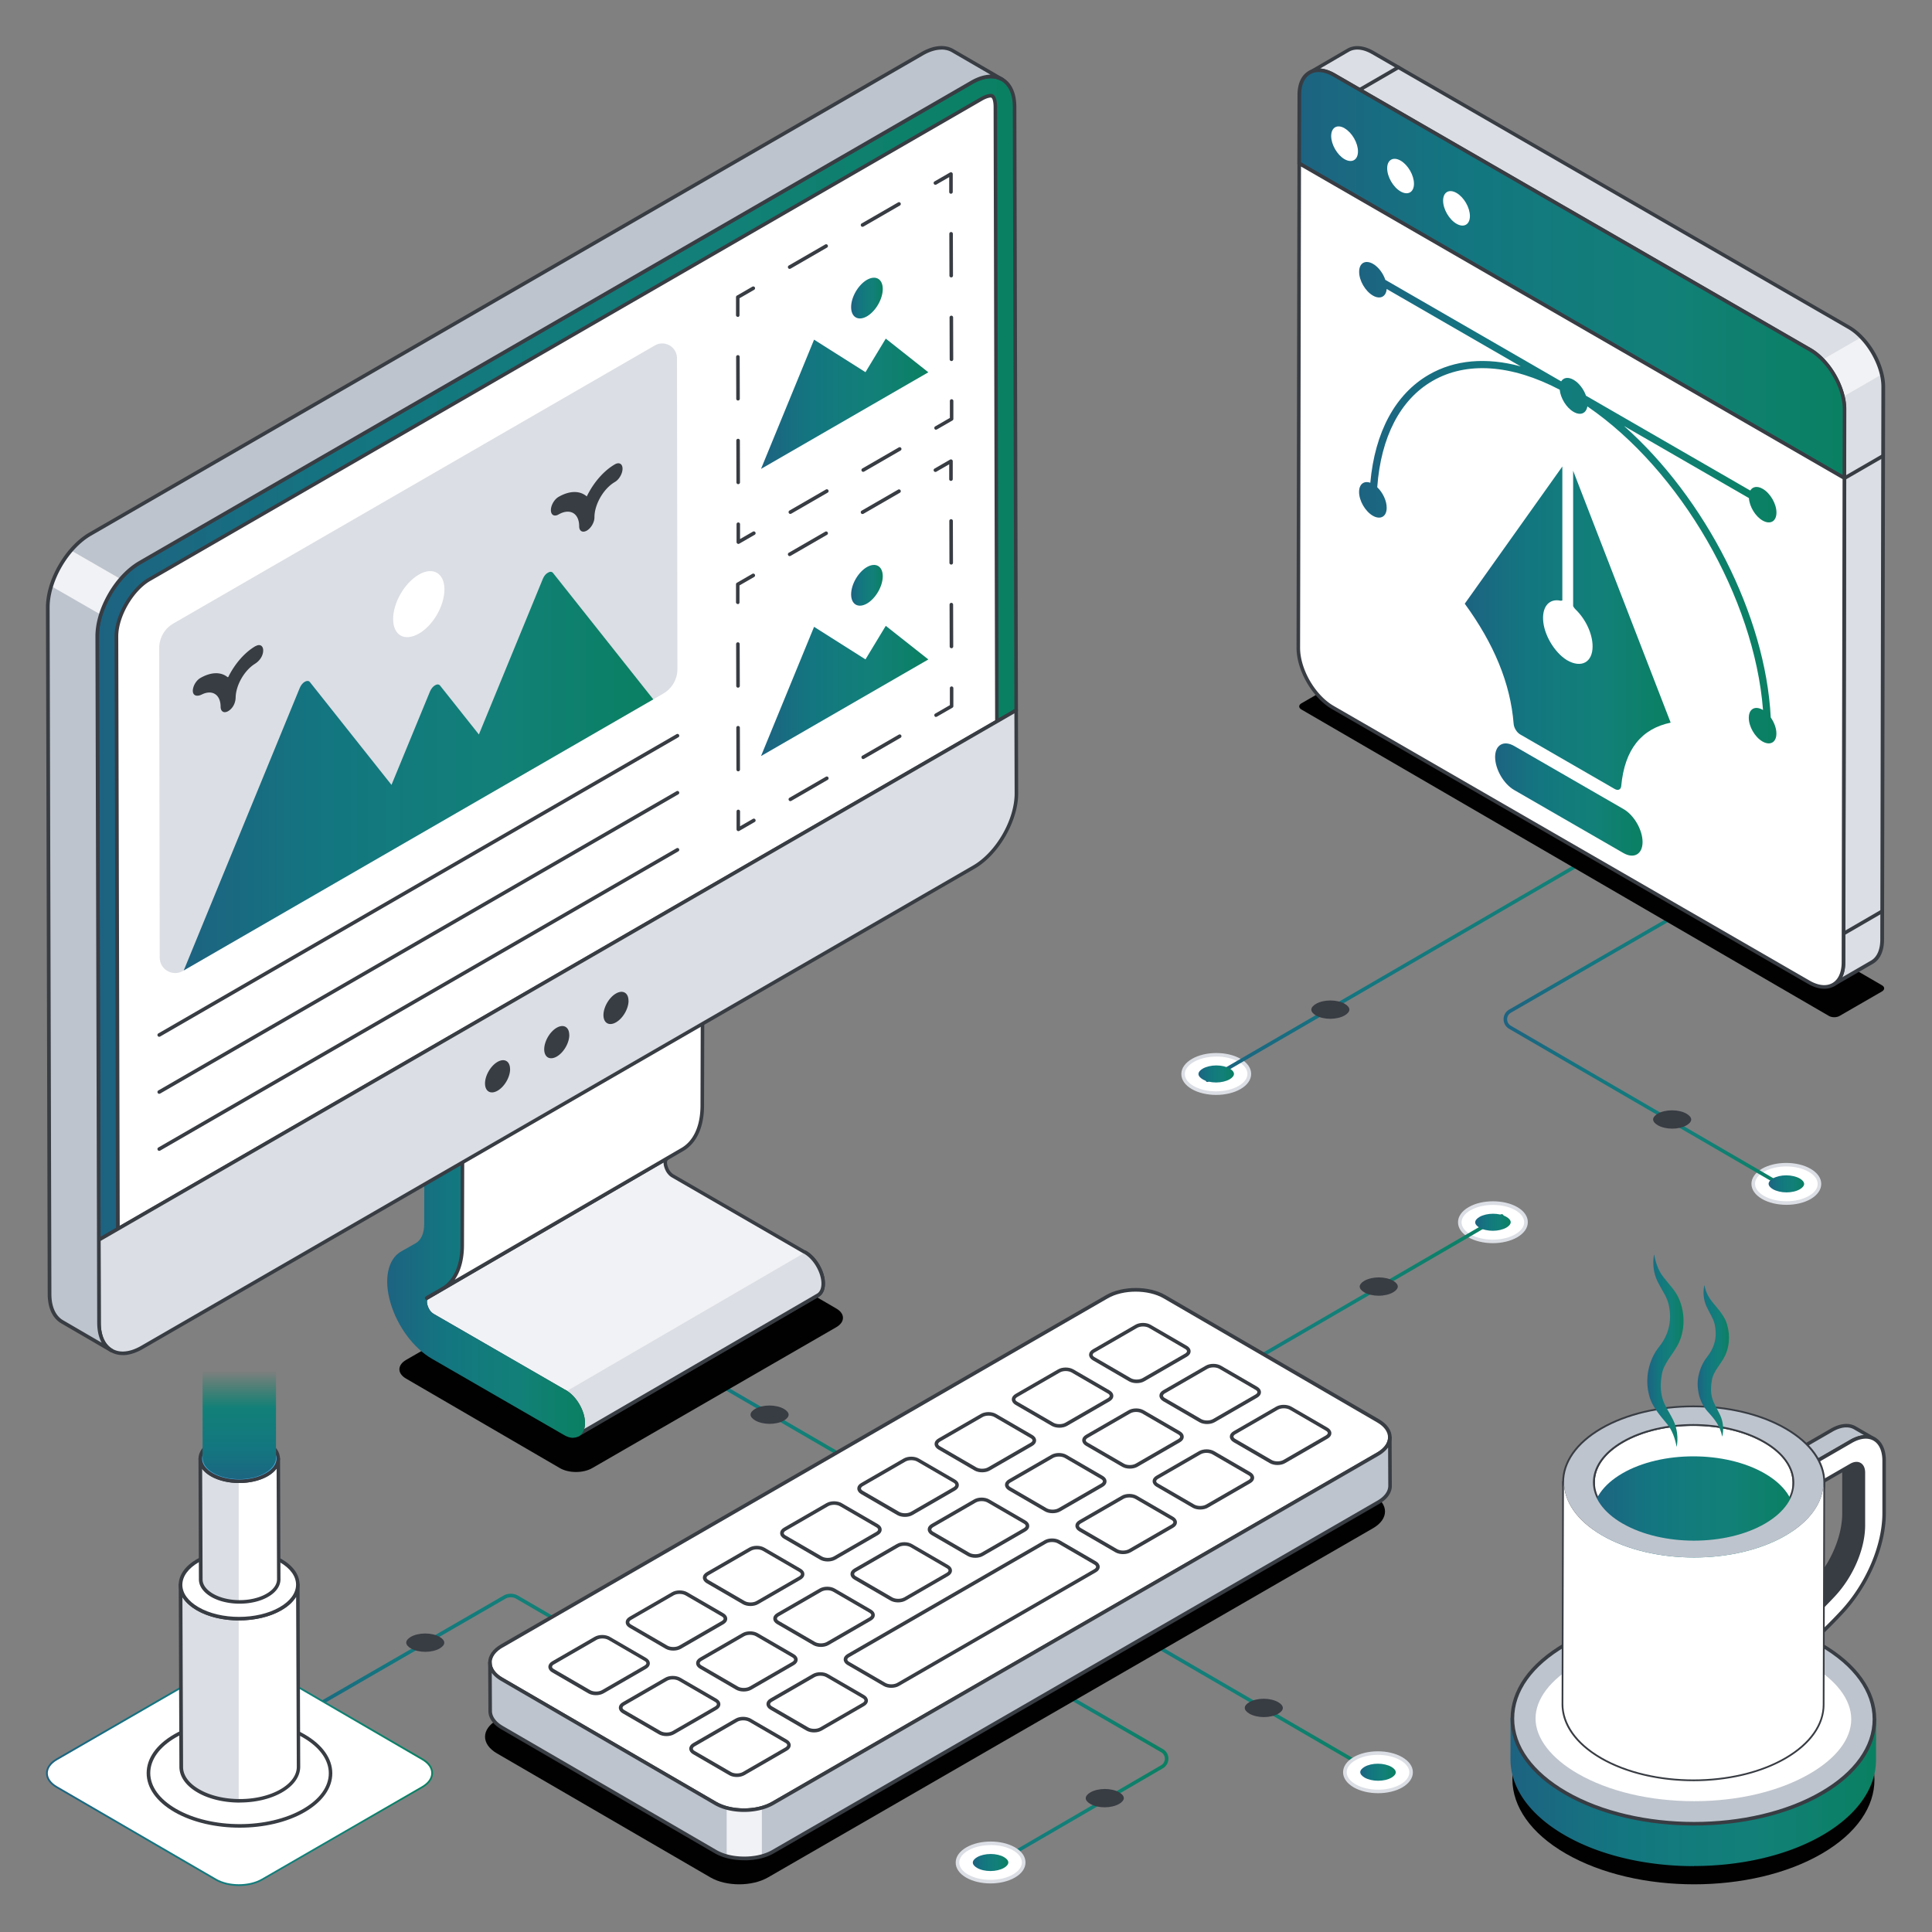 <svg width="315" height="315" viewBox="0 0 315 315" fill="none" xmlns="http://www.w3.org/2000/svg">
    <rect x="0" y="0" width="315" height="315" fill="#808080" stroke="none"/>
    <path d="M239.61 197.06c-2.11 1.22-2.13 3.2-.03 4.42 2.1 1.22 5.52 1.22 7.64 0 2.11-1.22 2.12-3.2.02-4.42-2.1-1.22-5.52-1.22-7.63 0z" fill="#fff"/>
    <path d="M243.39 202.69c-1.44 0-2.87-.32-3.96-.95-1.11-.64-1.71-1.51-1.71-2.46s.62-1.83 1.74-2.47c2.19-1.27 5.75-1.26 7.93 0 1.11.64 1.72 1.52 1.71 2.46 0 .95-.62 1.82-1.74 2.47-1.1.63-2.53.95-3.97.95zm-3.64-5.37c-.93.54-1.45 1.24-1.45 1.97 0 .72.5 1.42 1.42 1.95 2.02 1.17 5.31 1.17 7.34 0 .93-.54 1.45-1.24 1.45-1.96s-.5-1.42-1.42-1.95c-2.02-1.17-5.31-1.17-7.34 0v-.01z" fill="#DBDEE4"/>
    <path d="M202.1 177.319c2.11-1.22 2.13-3.2.03-4.42-2.1-1.22-5.52-1.22-7.64 0-2.11 1.22-2.12 3.2-.02 4.42 2.1 1.22 5.52 1.22 7.63 0z" fill="#fff"/>
    <path d="M198.28 178.52c-1.44 0-2.87-.32-3.96-.95-1.11-.64-1.72-1.52-1.71-2.46 0-.95.62-1.82 1.74-2.47 2.19-1.27 5.75-1.27 7.93 0 1.11.64 1.71 1.51 1.71 2.46s-.62 1.83-1.74 2.47c-1.1.63-2.53.95-3.97.95zm.03-6.25c-1.33 0-2.66.29-3.68.88-.93.54-1.45 1.24-1.45 1.96s.5 1.42 1.42 1.95c2.01 1.17 5.31 1.17 7.34 0 .93-.54 1.45-1.24 1.45-1.97 0-.72-.5-1.42-1.42-1.95-1.01-.59-2.33-.88-3.66-.88v.01z" fill="#DBDEE4"/>
    <path d="M287.45 195.23c-2.11-1.22-2.13-3.2-.03-4.42 2.1-1.22 5.52-1.22 7.64 0 2.11 1.22 2.12 3.2.02 4.42-2.1 1.22-5.52 1.22-7.63 0z" fill="#fff"/>
    <path d="M291.27 196.44c-1.44 0-2.87-.32-3.97-.95-1.12-.65-1.74-1.52-1.74-2.47 0-.94.61-1.81 1.71-2.46 2.18-1.27 5.74-1.27 7.93 0 1.12.65 1.74 1.52 1.74 2.47 0 .94-.61 1.81-1.71 2.46-1.09.63-2.52.95-3.96.95zm-3.67-1.46c2.03 1.17 5.32 1.17 7.34 0 .92-.53 1.43-1.23 1.42-1.95 0-.73-.52-1.43-1.45-1.97-2.03-1.17-5.32-1.17-7.34 0-.92.53-1.42 1.23-1.42 1.95 0 .73.52 1.43 1.45 1.97z" fill="#DBDEE4"/>
    <path d="M44.93 282.241c-.1 0-.2-.05-.25-.15a.294.294 0 0 1 .11-.4l37.29-21.53c.73-.42 1.64-.42 2.38 0l21.91 12.74c.14.08.19.26.11.4s-.26.19-.4.11l-21.91-12.74c-.55-.32-1.23-.32-1.79 0l-37.29 21.53s-.1.04-.15.04h-.01z" fill="url(#5999waagxa)"/>
    <path d="M161.78 246.821c-.1 0-.2-.05-.25-.15a.294.294 0 0 1 .11-.4l83.07-48.27c.14-.08.32-.03.4.11.08.14.03.32-.11.4l-83.07 48.27s-.1.04-.15.04z" fill="url(#z0gciysjyb)"/>
    <path d="M196.86 176.411c-.1 0-.2-.05-.25-.15a.294.294 0 0 1 .11-.4l83.07-48.27c.14-.08.32-.03.4.11.08.14.03.32-.11.4l-83.07 48.27s-.1.04-.15.04z" fill="url(#os66ec3f8c)"/>
    <path d="M291.74 194.242c-.05 0-.1-.01-.15-.04l-45.54-26.46c-.56-.33-.9-.91-.9-1.57 0-.65.34-1.24.9-1.56l45.85-26.47c.14-.08.32-.03.4.11.08.14.03.32-.11.4l-45.85 26.47c-.38.22-.61.62-.61 1.06 0 .44.23.84.61 1.06l45.54 26.46a.294.294 0 0 1-.14.55v-.01z" fill="url(#al2p8bas3d)"/>
    <path d="M161.02 304.89c-.1 0-.2-.05-.25-.15a.294.294 0 0 1 .11-.4l28.43-16.53c.38-.22.61-.62.61-1.06 0-.44-.23-.84-.61-1.06l-45.85-26.47a.294.294 0 0 1-.11-.4c.08-.14.26-.19.4-.11l45.85 26.47c.57.33.9.91.9 1.56s-.34 1.24-.9 1.57l-28.43 16.53s-.1.04-.15.04v.01z" fill="url(#zur74z8yte)"/>
    <path d="M226.52 290.721c-.05 0-.1-.01-.15-.04l-83.07-48.27a.294.294 0 0 1-.11-.4c.08-.14.26-.19.4-.11l83.07 48.27a.294.294 0 0 1-.14.55z" fill="url(#wjo24imjrf)"/>
    <path d="M38.95 307.5c-1.39 0-2.78-.31-3.83-.92L9.16 291.49c-1.07-.62-1.66-1.47-1.66-2.38 0-.92.6-1.77 1.68-2.4l26.13-15.09c2.12-1.22 5.56-1.22 7.67 0l25.96 15.09c1.07.62 1.66 1.47 1.66 2.38 0 .92-.6 1.77-1.69 2.4l-26.13 15.09c-1.06.61-2.45.92-3.84.92h.01zM9.48 287.22c-.9.52-1.39 1.19-1.39 1.89s.49 1.36 1.37 1.88l25.96 15.09c1.94 1.13 5.12 1.13 7.08 0l26.13-15.09c.9-.52 1.39-1.19 1.39-1.89s-.49-1.36-1.37-1.88l-25.96-15.09c-1.94-1.13-5.12-1.13-7.08 0L9.48 287.22z" fill="url(#sip7pzyrxg)"/>
    <path d="M145.53 242.452c-.05 0-.1-.01-.15-.04l-45.05-26.18a.294.294 0 0 1-.11-.4c.08-.14.26-.19.4-.11l45.05 26.18a.294.294 0 0 1-.14.55z" fill="url(#iw0hq9l4th)"/>
    <path d="M125.46 229.16c.89 0 1.74.2 2.35.55.49.28.77.63.77.95 0 .32-.27.66-.75.94-.6.35-1.46.55-2.34.55-.88 0-1.74-.2-2.35-.55-.49-.28-.77-.63-.77-.95 0-.32.27-.66.75-.94.6-.35 1.46-.55 2.34-.55z" fill="#383C43"/>
    <path d="M165.31 305.88c2.11-1.22 2.13-3.2.03-4.42-2.1-1.22-5.52-1.22-7.64 0-2.11 1.22-2.12 3.2-.02 4.42 2.1 1.22 5.52 1.22 7.63 0z" fill="#fff"/>
    <path d="M161.49 307.081c-1.44 0-2.87-.32-3.96-.95-1.11-.64-1.72-1.52-1.71-2.46 0-.95.62-1.82 1.74-2.47 2.19-1.27 5.75-1.27 7.93 0 1.11.64 1.71 1.51 1.71 2.46s-.62 1.83-1.74 2.47c-1.1.63-2.53.95-3.97.95zm.04-6.25c-1.33 0-2.66.29-3.68.88-.93.54-1.45 1.24-1.45 1.96s.5 1.42 1.42 1.95c2.01 1.17 5.31 1.17 7.34 0 .93-.54 1.45-1.24 1.45-1.97 0-.72-.5-1.42-1.42-1.95-1.01-.59-2.34-.88-3.67-.88l.01.01z" fill="#DBDEE4"/>
    <path d="M180.14 291.68c-.89 0-1.74.2-2.35.55-.49.28-.77.63-.77.95 0 .32.27.66.75.94.6.35 1.46.55 2.34.55.88 0 1.74-.2 2.35-.55.49-.28.77-.63.77-.95 0-.32-.27-.66-.75-.94-.6-.35-1.46-.55-2.34-.55z" fill="#383C43"/>
    <path d="M220.87 291.159c-2.11-1.22-2.13-3.2-.03-4.42 2.1-1.22 5.52-1.22 7.64 0 2.11 1.22 2.12 3.2.02 4.42-2.1 1.22-5.52 1.22-7.63 0z" fill="#fff"/>
    <path d="M224.69 292.37c-1.44 0-2.87-.32-3.97-.95-1.12-.65-1.74-1.52-1.74-2.47 0-.94.61-1.81 1.71-2.46 2.18-1.27 5.74-1.27 7.93 0 1.12.65 1.74 1.52 1.74 2.47 0 .94-.61 1.81-1.71 2.46-1.09.63-2.52.95-3.96.95zm-.04-6.25c-1.33 0-2.66.29-3.66.88-.92.53-1.42 1.23-1.42 1.95 0 .73.52 1.43 1.45 1.97 2.03 1.17 5.32 1.17 7.34 0 .92-.53 1.42-1.23 1.42-1.95 0-.73-.51-1.43-1.45-1.97-1.02-.59-2.35-.88-3.68-.88z" fill="#DBDEE4"/>
    <path d="M243.4 200.671c.82 0 1.62-.19 2.19-.51.46-.26.72-.59.72-.89 0-.3-.26-.62-.7-.87-.56-.33-1.36-.51-2.18-.51-.82 0-1.62.19-2.19.51-.46.26-.72.59-.72.89 0 .3.26.62.7.87.56.33 1.36.51 2.18.51z" fill="url(#nd7alcoj9i)"/>
    <path d="M198.31 173.711c-.82 0-1.62.19-2.19.51-.46.26-.72.59-.72.89 0 .3.26.62.7.87.56.33 1.36.51 2.18.51.82 0 1.62-.19 2.19-.51.46-.26.72-.59.72-.89 0-.3-.26-.62-.7-.87-.56-.33-1.36-.51-2.18-.51z" fill="url(#uk8pndz0uj)"/>
    <path d="M291.24 191.631c.82 0 1.62.19 2.19.51.46.26.72.59.72.89 0 .3-.26.62-.7.87-.56.33-1.36.51-2.18.51-.82 0-1.62-.19-2.19-.51-.46-.26-.72-.59-.72-.89 0-.3.26-.62.7-.87.56-.33 1.36-.51 2.18-.51z" fill="url(#m0n9et93jk)"/>
    <path d="M161.52 302.281c-.82 0-1.62.19-2.19.51-.46.26-.72.59-.72.89 0 .3.26.62.7.87.56.33 1.36.51 2.18.51.82 0 1.62-.19 2.19-.51.46-.26.72-.59.72-.89 0-.3-.26-.62-.7-.87-.56-.33-1.36-.51-2.18-.51z" fill="url(#px3vy5bw0l)"/>
    <path d="M224.66 287.561c.82 0 1.62.19 2.19.51.46.26.72.59.72.89 0 .3-.26.62-.7.87-.56.33-1.36.51-2.18.51-.82 0-1.62-.19-2.19-.51-.46-.26-.72-.59-.72-.89 0-.3.26-.62.7-.87.56-.33 1.36-.51 2.18-.51z" fill="url(#8pkidg0o4m)"/>
    <path d="M206.04 276.971c.89 0 1.74.2 2.35.55.49.28.77.63.77.95 0 .32-.27.66-.75.94-.6.35-1.46.55-2.34.55-.88 0-1.74-.2-2.35-.55-.49-.28-.77-.63-.77-.95 0-.32.27-.66.75-.94.6-.35 1.46-.55 2.34-.55z" fill="#383C43"/>
    <path d="M66.22 221.719c-1.46.84-1.47 2.21-.02 3.05l25.09 14.6c1.45.84 3.8.84 5.26 0l39.79-22.97c1.46-.84 1.47-2.21.02-3.05l-25.09-14.6c-1.45-.84-3.8-.84-5.26 0l-39.79 22.97z" fill="#010101"/>
    <path d="M134.22 209.299c0 .93-.33 1.59-.86 1.9l-39.13 22.74c.54-.31.85-.96.86-1.88 0-1.88-1.32-4.17-2.95-5.1l-21.57-12.46c-.22-.13-.41-.29-.56-.46-.33-.38-.5-.8-.59-1.08-.12-.37-.23-.98.14-1.3l39.2-22.79c-.44.31-.32.95-.2 1.35.08.27.24.69.58 1.07.15.18.34.34.57.47l21.56 12.45c1.64.93 2.96 3.23 2.95 5.1v-.01z" fill="#F1F2F5"/>
    <path d="M94.23 234.22c-.1 0-.2-.05-.25-.15a.294.294 0 0 1 .11-.4h.01c.45-.26.7-.84.71-1.63 0-1.78-1.26-3.96-2.8-4.84l-21.57-12.46c-.24-.14-.46-.32-.63-.52-.28-.32-.5-.72-.65-1.19-.13-.41-.28-1.17.23-1.61l39.24-22.82c.14-.08.31-.04.39.09a.3.3 0 0 1-.08.4c-.27.19-.2.66-.09 1.03.12.38.29.71.51.96.14.16.3.3.49.41l21.56 12.46c1.72.98 3.1 3.38 3.09 5.35 0 1.01-.36 1.78-1.01 2.15l-39.12 22.73h-.01c-.05.03-.1.04-.15.04h.02zm13.94-44.68L69.72 211.9c-.23.2-.06.78 0 .96.12.39.3.72.53.98.13.15.3.29.48.4L92.3 226.7c1.71.98 3.09 3.38 3.09 5.35 0 .35-.05.67-.13.95l37.96-22.06c.46-.27.72-.85.72-1.64 0-1.76-1.27-3.98-2.8-4.85l-21.56-12.46c-.25-.14-.47-.32-.64-.53-.28-.31-.49-.71-.63-1.17-.09-.29-.12-.54-.12-.75h-.02z" fill="#383C43"/>
    <path d="M131.27 204.199c1.64.93 2.96 3.23 2.95 5.1 0 .93-.33 1.59-.86 1.9l-39.13 22.74c.54-.31.85-.96.86-1.88 0-1.88-1.32-4.17-2.95-5.1" fill="#DBDEE4"/>
    <path d="M94.23 234.219c-.1 0-.2-.05-.25-.15a.294.294 0 0 1 .11-.4h.01c.45-.27.69-.85.7-1.64 0-1.78-1.26-3.96-2.8-4.84a.294.294 0 0 1-.11-.4c.08-.14.26-.19.4-.11 1.71.98 3.09 3.38 3.09 5.35 0 .35-.05.67-.13.95l37.96-22.06c.46-.27.72-.85.72-1.64 0-1.76-1.27-3.98-2.8-4.85a.294.294 0 0 1-.11-.4c.08-.14.26-.19.4-.11 1.72.98 3.11 3.38 3.09 5.36 0 1.01-.36 1.77-1.01 2.15l-39.11 22.73h-.02c-.05.03-.1.04-.15.04l.01.02z" fill="#383C43"/>
    <path d="M72.45 183.88c1.64.95 2.95 3.23 2.94 5.1l-.04 14.03c0 3.42-1.18 5.98-3.29 7.18l-2.36 1.35c-.52.29-.4 1-.27 1.41.12.4.42 1.13 1.14 1.54l21.57 12.45c1.62.94 2.95 3.23 2.94 5.1 0 1.88-1.34 2.63-2.96 1.69l-21.57-12.45c-2.9-1.68-5.5-5.17-6.6-8.9-1.1-3.72-.48-6.89 1.57-8.07l2.37-1.33c1-.57 1.54-1.77 1.55-3.38l.04-14.03c0-1.87 1.34-2.63 2.96-1.69h.01z" fill="url(#gs9svdtvcn)"/>
    <path d="M93.45 234.43c-.46 0-.96-.15-1.47-.45l-21.57-12.45c-2.97-1.71-5.61-5.27-6.73-9.07-1.14-3.85-.47-7.15 1.71-8.41l2.37-1.34c.9-.51 1.4-1.62 1.4-3.13l.04-14.03c0-1.01.36-1.77 1.01-2.15.65-.38 1.5-.3 2.39.21 1.71.99 3.1 3.39 3.09 5.35l-.04 14.03c0 3.54-1.23 6.18-3.44 7.43l-2.36 1.35c-.36.21-.22.81-.14 1.07.11.36.37 1.01 1.01 1.38l21.57 12.45c1.71.99 3.1 3.39 3.09 5.35 0 1.01-.36 1.77-1.01 2.15-.28.16-.59.24-.92.24v.02zm-22.32-50.66c-.23 0-.45.05-.63.16-.46.27-.72.85-.72 1.64l-.04 14.03c0 1.72-.61 3.02-1.7 3.64l-2.37 1.33c-1.93 1.11-2.5 4.15-1.44 7.73 1.08 3.66 3.62 7.08 6.46 8.73l21.57 12.45c.7.4 1.34.48 1.81.21.46-.27.72-.85.72-1.64 0-1.75-1.28-3.97-2.8-4.85l-21.57-12.45c-.81-.47-1.15-1.28-1.28-1.72-.26-.81-.11-1.45.41-1.74l2.36-1.35c2.02-1.15 3.14-3.6 3.15-6.92l.04-14.03c0-1.78-1.25-3.95-2.8-4.85-.42-.24-.82-.37-1.17-.37z" fill="url(#ofexn9hfvo)"/>
    <path d="M111.2 187.439c2.11-1.2 3.29-3.76 3.29-7.18l.04-14.02c0-1.88-1.3-4.16-2.94-5.1-.82-.48-1.56-.52-2.1-.2l-39.14 22.74c.54-.31 1.29-.27 2.1.2 1.64.94 2.95 3.23 2.94 5.1l-.04 14.03c0 3.19-1.03 5.63-2.88 6.9 0 .02-.02.03-.03.03l-2.75 1.59s-.09.06-.13.11l39.19-22.79 2.43-1.42.02.01z" fill="#fff"/>
    <path d="M69.57 211.941c-.08 0-.16-.03-.21-.09a.287.287 0 0 1-.03-.36c.08-.11.17-.17.23-.2l2.72-1.58s.03-.02.04-.03c1.76-1.22 2.74-3.59 2.75-6.66l.04-14.03c0-1.78-1.25-3.95-2.8-4.85-.69-.4-1.34-.47-1.8-.21h-.01c-.14.09-.32.04-.4-.1a.3.3 0 0 1 .1-.4h.01l39.13-22.73c.66-.39 1.51-.31 2.4.2 1.73 1 3.09 3.35 3.09 5.35l-.04 14.02c0 3.53-1.23 6.17-3.44 7.43l-41.62 24.2s-.1.04-.15.04h-.01zm2.1-28.69c.3.07.62.2.93.38 1.71.99 3.1 3.39 3.09 5.35l-.04 14.03c0 2.3-.53 4.23-1.51 5.64l36.92-21.46c2.02-1.15 3.14-3.61 3.15-6.93l.04-14.02c0-1.78-1.25-3.96-2.8-4.85-.7-.41-1.34-.48-1.81-.21l-37.97 22.06v.01z" fill="#383C43"/>
    <path d="M165.42 17.41c-.01-4.42-3.14-6.21-6.99-3.99L22.79 91.74c-3.85 2.22-6.96 7.61-6.95 12.03l.26 98.39 149.57-86.36-.26-98.39h.01z" fill="url(#k9kwb1z25p)"/>
    <path d="M16.1 202.46c-.05 0-.1-.01-.15-.04a.295.295 0 0 1-.15-.25l-.26-98.39c-.01-4.51 3.17-10.02 7.09-12.29l135.65-78.32c1.96-1.13 3.82-1.31 5.24-.49 1.41.81 2.18 2.49 2.19 4.73l.26 98.39c0 .1-.06.2-.15.25L16.25 202.42s-.1.04-.15.04zm145.45-189.7c-.91 0-1.92.31-2.98.92L22.94 91.99c-3.76 2.17-6.81 7.46-6.8 11.78l.26 97.89 148.99-86.02-.26-98.22c0-2.02-.68-3.52-1.9-4.23-.5-.28-1.06-.43-1.67-.43h-.01z" fill="#383C43"/>
    <path d="M18.98 103.76c0-3.3 2.5-7.65 5.38-9.31l135.63-78.31c.84-.48 1.37-.54 1.56-.54.67 0 .73 1.39.73 1.81l.26 100.2-143.32 82.76-.24-96.6v-.01z" fill="#fff"/>
    <path d="M19.22 200.661c-.05 0-.1-.01-.15-.04a.295.295 0 0 1-.15-.25l-.24-96.6c0-3.39 2.57-7.86 5.53-9.56l135.63-78.32c.87-.5 1.44-.58 1.71-.58.88 0 1.02 1.32 1.02 2.11l.25 100.2c0 .1-.06.2-.15.25l-143.3 82.75s-.1.04-.15.04zm142.33-184.76c-.13 0-.62.04-1.41.5L24.51 94.71c-2.8 1.61-5.24 5.85-5.23 9.06l.24 96.1 142.73-82.41-.25-100.03c0-.87-.19-1.52-.44-1.52l-.01-.01z" fill="#383C43"/>
    <path d="m16.1 202.161.04 13.54c.01 4.42 3.14 6.21 6.99 3.99l135.63-78.31c3.85-2.22 6.96-7.61 6.95-12.03l-.04-13.54-149.57 86.35z" fill="#DBDEE4"/>
    <path d="M20.01 220.939c-.71 0-1.38-.17-1.97-.51-1.41-.81-2.18-2.49-2.19-4.73l-.04-13.54c0-.1.06-.2.15-.25l149.57-86.36a.295.295 0 0 1 .44.25l.04 13.54c.01 4.51-3.17 10.02-7.09 12.29l-135.64 78.32c-1.15.66-2.26 1-3.27 1v-.01zm-3.61-18.61.04 13.37c0 2.02.68 3.52 1.9 4.23 1.23.71 2.88.53 4.66-.49l135.63-78.31c3.76-2.17 6.81-7.46 6.8-11.78l-.04-13.04-148.99 86.02z" fill="#383C43"/>
    <path d="M163.39 12.94c-1.27-.74-3.02-.63-4.96.49L22.79 91.74c-1.12.65-2.19 1.58-3.12 2.67-.66.75-1.25 1.57-1.75 2.45a15.85 15.85 0 0 0-1.48 3.359c-.38 1.2-.6 2.4-.58 3.55l.29 111.94c.01 2.19.79 3.74 2.03 4.47l-8.05-4.68c-1.25-.73-2.02-2.28-2.03-4.47l-.29-111.94c-.01-1.13.19-2.33.56-3.52a16.6 16.6 0 0 1 1.48-3.35c.52-.88 1.1-1.72 1.76-2.47.93-1.1 2-2.03 3.13-2.68L150.37 8.75c1.94-1.12 3.7-1.21 4.96-.48l8.05 4.67h.01z" fill="#BEC4CD"/>
    <path d="M19.67 94.41c-.66.75-1.25 1.57-1.75 2.45-.63 1.08-1.13 2.21-1.48 3.36l-8.08-4.65a16.6 16.6 0 0 1 1.48-3.35c.52-.88 1.1-1.72 1.76-2.47l8.07 4.66z" fill="#F1F2F5"/>
    <path d="M18.17 220.48c-.05 0-.1-.01-.15-.04l-8.06-4.69c-1.39-.82-2.17-2.49-2.18-4.72L7.49 99.09c-.01-2.2.73-4.69 2.08-7.01 1.34-2.3 3.11-4.17 5-5.26L150.22 8.5c1.96-1.13 3.83-1.31 5.26-.48l8.04 4.66s.01 0 .02.01c.14.08.19.26.11.4s-.26.19-.4.11c-1.22-.71-2.87-.53-4.66.5L22.94 91.99c-1.8 1.05-3.5 2.83-4.77 5.02-1.32 2.27-2.04 4.67-2.03 6.76l.29 111.94c.01 2.01.68 3.51 1.89 4.22a.294.294 0 0 1-.14.55h-.01zM153.49 8.09c-.91 0-1.92.31-2.98.92L14.88 87.32c-1.8 1.04-3.5 2.83-4.79 5.05-1.3 2.24-2.01 4.62-2 6.72l.29 111.94c.01 2.01.68 3.51 1.89 4.22l6.31 3.67c-.47-.85-.72-1.94-.73-3.2l-.29-111.94c-.01-2.2.74-4.7 2.11-7.06 1.32-2.28 3.09-4.13 4.98-5.23l135.63-78.31c1.13-.65 2.22-.99 3.21-1.01l-6.3-3.66c-.5-.29-1.08-.43-1.7-.43v.01zM83.17 174.309c0 1.3-.91 2.87-2.04 3.52-1.13.65-2.04.13-2.05-1.17 0-1.3.91-2.87 2.03-3.52 1.13-.65 2.05-.13 2.05 1.17h.01zM92.82 168.741c0 1.3-.91 2.87-2.04 3.52-1.13.65-2.04.13-2.05-1.17 0-1.3.91-2.87 2.03-3.52 1.13-.65 2.05-.13 2.05 1.17h.01zM102.48 163.161c0 1.3-.91 2.87-2.04 3.52-1.13.65-2.04.13-2.05-1.17 0-1.3.91-2.87 2.03-3.52 1.13-.65 2.05-.13 2.05 1.17h.01z" fill="#383C43"/>
    <path d="M81.04 280.43c-2.6 1.5-2.61 3.94-.03 5.44l34.82 20.23c2.58 1.5 6.79 1.5 9.39 0l98.64-56.93c2.6-1.5 2.61-3.94.03-5.44l-34.82-20.23c-2.58-1.5-6.78-1.5-9.39 0l-98.64 56.93z" fill="#010101"/>
    <path d="M81.84 268.34c-2.6 1.5-2.61 3.94-.03 5.44l34.82 20.23c2.58 1.5 6.79 1.5 9.39 0l98.64-56.93c2.6-1.5 2.61-3.94.03-5.44l-34.82-20.23c-2.58-1.5-6.78-1.5-9.39 0l-98.64 56.93z" fill="#fff"/>
    <path d="M121.31 295.421c-1.75 0-3.5-.39-4.83-1.16l-34.82-20.23c-1.34-.78-2.07-1.83-2.07-2.96 0-1.14.75-2.2 2.1-2.98l98.64-56.93c2.68-1.55 7.02-1.55 9.68 0l34.82 20.23c1.34.78 2.08 1.83 2.07 2.96 0 1.14-.75 2.2-2.11 2.98l-98.64 56.93c-1.34.77-3.09 1.16-4.85 1.16h.01zm-39.33-26.82c-1.17.67-1.81 1.55-1.81 2.48 0 .91.63 1.79 1.78 2.45l34.82 20.23c2.5 1.45 6.58 1.45 9.09 0l98.64-56.93c1.17-.68 1.81-1.55 1.81-2.47 0-.91-.63-1.79-1.78-2.45l-34.82-20.23c-2.5-1.45-6.58-1.45-9.09 0l-98.64 56.93v-.01z" fill="#383C43"/>
    <path d="M226.65 242.22c.01.99-.65 1.98-1.96 2.73l-98.64 56.93c-.54.31-1.16.57-1.82.74-.98.27-2.04.39-3.11.37-.9-.01-1.8-.13-2.63-.37-.66-.17-1.28-.43-1.82-.74l-34.82-20.22c-1.29-.76-1.93-1.74-1.93-2.71l-.04-7.87c.01.98.65 1.95 1.93 2.69L116.62 294c.56.33 1.19.57 1.87.75.83.23 1.73.35 2.63.37 1.07.02 2.13-.11 3.11-.4.65-.17 1.25-.42 1.79-.72l98.64-56.94c1.29-.74 1.95-1.75 1.95-2.72l.04 7.88z" fill="#BEC4CD"/>
    <path d="M124.22 294.73v7.9c-.98.27-2.04.39-3.11.37-.9-.01-1.8-.13-2.63-.37v-7.87c.83.23 1.73.35 2.63.37 1.07.02 2.13-.11 3.11-.4z" fill="#F1F2F5"/>
    <path d="M121.38 303.301h-.27c-1.75-.03-3.38-.44-4.59-1.15l-34.82-20.22c-1.34-.79-2.07-1.84-2.07-2.96l-.04-7.87a.29.29 0 0 1 .58 0c0 .91.64 1.78 1.78 2.44l34.81 20.22c1.14.67 2.69 1.05 4.36 1.08h.19c1.72 0 3.33-.38 4.55-1.08l98.65-56.94c1.14-.66 1.8-1.56 1.8-2.47a.29.29 0 0 1 .58 0l.04 7.88c.01 1.15-.74 2.21-2.1 2.99l-98.64 56.94c-1.29.75-2.99 1.15-4.81 1.15v-.01zm-41.2-30.54.03 6.19c0 .91.63 1.79 1.78 2.46l34.82 20.22c1.13.66 2.66 1.04 4.31 1.07 1.81.04 3.52-.34 4.78-1.07l98.64-56.94c1.18-.67 1.82-1.55 1.81-2.47l-.03-6.22c-.36.49-.87.94-1.51 1.32l-98.65 56.94c-1.36.78-3.16 1.19-5.04 1.16-1.77-.03-3.42-.44-4.64-1.16l-34.81-20.22c-.63-.37-1.13-.8-1.48-1.27l-.01-.01z" fill="#383C43"/>
    <path d="M153.13 234.78c-.61.35-.61.93 0 1.28l5.9 3.43c.61.35 1.59.35 2.21 0l6.93-4c.61-.35.62-.92 0-1.28l-5.9-3.43c-.6-.35-1.59-.35-2.21 0l-6.93 4z" fill="#fff"/>
    <path d="M160.13 240.05c-.45 0-.9-.1-1.25-.3l-5.9-3.43c-.38-.22-.6-.55-.6-.89 0-.35.22-.67.61-.89l6.93-4c.7-.41 1.8-.41 2.5 0l5.91 3.43c.39.23.6.54.6.89s-.22.67-.61.89l-6.93 4c-.35.2-.8.3-1.25.3h-.01zm1.04-9.24c-.35 0-.7.08-.96.23l-6.93 4c-.2.12-.31.26-.32.39 0 .13.11.27.31.38l5.91 3.43c.52.3 1.39.3 1.91 0l6.93-4c.2-.12.32-.26.32-.39s-.11-.27-.31-.38l-5.9-3.43c-.26-.15-.61-.23-.95-.23h-.01z" fill="#383C43"/>
    <path d="M165.73 227.52c-.61.35-.61.93 0 1.28l5.9 3.43c.61.35 1.59.35 2.21 0l6.93-4c.61-.35.62-.92 0-1.28l-5.9-3.43c-.6-.35-1.59-.35-2.21 0l-6.93 4z" fill="#fff"/>
    <path d="M172.73 232.781c-.45 0-.9-.1-1.25-.3l-5.91-3.43c-.38-.22-.6-.55-.6-.89 0-.35.22-.67.61-.89l6.93-4c.7-.41 1.8-.4 2.5 0l5.91 3.43c.39.23.6.54.6.89s-.22.67-.61.89l-6.93 4c-.35.2-.8.3-1.25.3zm1.03-9.24c-.35 0-.7.08-.96.23l-6.93 4c-.2.12-.31.26-.32.39 0 .13.11.27.31.38l5.91 3.43c.52.3 1.39.3 1.91 0l6.93-4c.2-.12.32-.26.32-.39s-.11-.27-.31-.38l-5.91-3.43c-.26-.15-.61-.23-.95-.23z" fill="#383C43"/>
    <path d="M189.8 226.921c-.61.35-.61.93 0 1.28l5.9 3.43c.61.35 1.59.35 2.21 0l6.93-4c.61-.35.62-.92 0-1.28l-5.9-3.43c-.6-.35-1.59-.35-2.21 0l-6.93 4z" fill="#fff"/>
    <path d="M196.8 232.181c-.45 0-.9-.1-1.25-.3l-5.91-3.43c-.38-.22-.6-.55-.6-.89 0-.35.22-.67.61-.89l6.93-4c.7-.41 1.8-.4 2.5 0l5.91 3.43c.39.23.6.54.6.89s-.22.67-.61.89l-6.93 4c-.35.2-.8.3-1.25.3zm-6.86-5.01c-.2.12-.31.26-.31.39s.11.27.31.38l5.91 3.43c.52.3 1.39.3 1.91 0l6.93-4c.2-.12.32-.26.32-.39s-.11-.27-.31-.38l-5.91-3.43c-.52-.3-1.39-.3-1.91 0l-6.93 4h-.01z" fill="#383C43"/>
    <path d="M178.32 220.251c-.61.35-.61.93 0 1.28l5.9 3.43c.61.35 1.59.35 2.21 0l6.93-4c.61-.35.62-.92 0-1.28l-5.9-3.43c-.6-.35-1.59-.35-2.21 0l-6.93 4z" fill="#fff"/>
    <path d="M185.32 225.511c-.45 0-.9-.1-1.25-.3l-5.9-3.43c-.38-.22-.6-.55-.6-.89 0-.34.22-.67.61-.89l6.93-4c.7-.41 1.8-.41 2.5 0l5.91 3.43c.39.23.6.54.6.89s-.22.67-.61.89l-6.93 4c-.35.2-.8.3-1.25.3h-.01zm-6.86-5.01c-.2.12-.31.26-.31.39s.11.27.31.38l5.91 3.43c.52.3 1.39.3 1.91 0l6.93-4c.2-.12.32-.26.32-.39s-.11-.27-.31-.38l-5.9-3.43c-.52-.3-1.39-.3-1.91 0l-6.93 4h-.02z" fill="#383C43"/>
    <path d="M177.21 234.19c-.61.35-.61.93 0 1.28l5.9 3.43c.61.35 1.59.35 2.21 0l6.93-4c.61-.35.62-.92 0-1.28l-5.9-3.43c-.6-.35-1.59-.35-2.21 0l-6.93 4z" fill="#fff"/>
    <path d="M184.21 239.45c-.45 0-.9-.1-1.25-.3l-5.91-3.43c-.38-.22-.6-.55-.6-.89 0-.35.22-.67.61-.89l6.93-4c.7-.41 1.8-.41 2.5 0l5.91 3.43c.39.23.6.54.6.89s-.22.67-.61.89l-6.93 4c-.35.2-.8.3-1.25.3zm1.03-9.24c-.35 0-.7.08-.96.23l-6.93 4c-.2.12-.31.26-.32.39 0 .13.11.27.31.38l5.91 3.43c.52.3 1.39.3 1.91 0l6.93-4c.2-.12.32-.26.32-.39s-.11-.27-.31-.38l-5.91-3.43c-.26-.15-.61-.23-.95-.23z" fill="#383C43"/>
    <path d="M176.1 248.12c-.61.35-.61.93 0 1.28l5.9 3.43c.6.35 1.59.35 2.21 0l6.93-4c.61-.35.61-.93 0-1.28l-5.9-3.43c-.6-.35-1.59-.35-2.21 0l-6.93 4z" fill="#fff"/>
    <path d="M183.1 253.39c-.45 0-.9-.1-1.25-.3l-5.91-3.43c-.38-.22-.6-.55-.6-.89 0-.35.22-.67.61-.89l6.93-4c.7-.41 1.8-.4 2.5 0l5.91 3.43c.38.22.6.55.6.89 0 .35-.22.67-.61.89l-6.93 4c-.35.2-.8.3-1.25.3zm-6.86-5.01c-.2.12-.31.26-.31.39s.11.27.31.38l5.91 3.43c.52.3 1.39.3 1.91 0l6.93-4c.2-.12.31-.26.32-.39 0-.13-.11-.27-.31-.38l-5.91-3.43c-.52-.3-1.39-.3-1.91 0l-6.93 4h-.01z" fill="#383C43"/>
    <path d="M164.62 241.45c-.61.35-.61.93 0 1.28l5.9 3.43c.61.35 1.59.35 2.21 0l6.93-4c.61-.35.62-.92 0-1.28l-5.9-3.43c-.6-.35-1.59-.35-2.21 0l-6.93 4z" fill="#fff"/>
    <path d="M171.62 246.72c-.45 0-.9-.1-1.25-.3l-5.91-3.43c-.38-.22-.6-.55-.6-.89 0-.35.22-.67.61-.89l6.93-4c.7-.41 1.8-.41 2.5 0l5.91 3.43c.39.23.6.54.6.89s-.22.67-.61.89l-6.93 4c-.35.2-.8.3-1.25.3zm-6.86-5.01c-.2.12-.31.26-.31.39s.11.27.31.38l5.9 3.43c.52.3 1.39.3 1.91 0l6.93-4c.2-.12.32-.26.32-.39s-.11-.27-.31-.38l-5.9-3.43c-.52-.3-1.39-.3-1.91 0l-6.93 4h-.01z" fill="#383C43"/>
    <path d="M102.77 263.85c-.61.35-.61.93 0 1.28l5.9 3.43c.61.35 1.6.35 2.21 0l6.93-4c.61-.35.62-.92 0-1.28l-5.9-3.43c-.6-.35-1.59-.35-2.21 0l-6.93 4z" fill="#fff"/>
    <path d="M109.77 269.12c-.45 0-.9-.1-1.25-.3l-5.9-3.43c-.38-.22-.6-.54-.6-.89s.22-.67.61-.89l6.93-4c.7-.41 1.8-.4 2.5 0l5.91 3.43c.39.23.6.54.6.89s-.22.67-.61.89l-6.93 4c-.35.2-.8.3-1.25.3h-.01zm1.03-9.24c-.35 0-.7.08-.96.23l-6.93 4c-.2.11-.31.26-.31.39s.11.27.31.38l5.91 3.43c.52.3 1.39.3 1.91 0l6.93-4c.2-.12.32-.26.32-.39s-.11-.27-.31-.38l-5.91-3.43c-.26-.15-.61-.23-.95-.23h-.01z" fill="#383C43"/>
    <path d="M90.17 271.12c-.61.35-.61.93 0 1.28l5.9 3.43c.61.35 1.6.35 2.21 0l6.93-4c.61-.35.62-.92 0-1.28l-5.9-3.43c-.6-.35-1.59-.35-2.21 0l-6.93 4z" fill="#fff"/>
    <path d="M97.17 276.39c-.45 0-.9-.1-1.25-.3l-5.91-3.43c-.38-.22-.6-.55-.6-.89 0-.34.22-.67.6-.89l6.93-4c.7-.41 1.8-.41 2.5 0l5.91 3.43c.39.23.6.54.6.89s-.22.67-.61.89l-6.93 4c-.35.2-.8.3-1.25.3h.01zm-6.85-5.02c-.2.11-.31.26-.31.39s.11.27.31.38l5.91 3.43c.52.3 1.39.3 1.91 0l6.93-4c.2-.12.32-.26.32-.39s-.11-.27-.31-.38l-5.91-3.43c-.52-.3-1.39-.3-1.91 0l-6.93 4h-.01z" fill="#383C43"/>
    <path d="M114.25 270.53c-.61.35-.61.93 0 1.28l5.9 3.43c.61.35 1.6.35 2.21 0l6.93-4c.61-.35.62-.92 0-1.28l-5.9-3.43c-.6-.35-1.59-.35-2.21 0l-6.93 4z" fill="#fff"/>
    <path d="M121.25 275.79c-.45 0-.9-.1-1.25-.3l-5.9-3.43c-.38-.22-.6-.54-.6-.89s.22-.67.61-.89l6.93-4c.7-.41 1.8-.4 2.5 0l5.91 3.43c.39.23.6.54.6.89s-.22.67-.61.89l-6.93 4c-.35.2-.8.3-1.25.3h-.01zm1.04-9.24c-.35 0-.7.08-.96.23l-6.93 4c-.2.11-.31.26-.31.39s.11.27.31.38l5.91 3.43c.52.3 1.39.3 1.91 0l6.93-4c.2-.12.32-.26.32-.39s-.11-.27-.31-.38l-5.91-3.43c-.26-.15-.61-.23-.95-.23h-.01z" fill="#383C43"/>
    <path d="M101.66 277.79c-.61.35-.61.93 0 1.28l5.9 3.43c.61.35 1.6.35 2.21 0l6.93-4c.61-.35.62-.92 0-1.28l-5.9-3.43c-.6-.35-1.59-.35-2.21 0l-6.93 4z" fill="#fff"/>
    <path d="M108.66 283.06c-.45 0-.9-.1-1.25-.3l-5.91-3.43c-.38-.22-.6-.55-.6-.89 0-.35.22-.67.61-.89l6.93-4c.7-.41 1.8-.4 2.5 0l5.91 3.43c.39.23.6.54.6.89s-.22.67-.61.89l-6.93 4c-.35.2-.8.3-1.25.3zm1.04-9.24c-.35 0-.7.07-.96.23l-6.93 4c-.2.11-.31.26-.31.39s.11.27.31.38l5.91 3.43c.52.3 1.39.3 1.91 0l6.93-4c.2-.12.32-.26.32-.39s-.11-.27-.31-.38l-5.91-3.43c-.26-.15-.61-.23-.95-.23h-.01z" fill="#383C43"/>
    <path d="M115.36 256.591c-.61.35-.61.93 0 1.28l5.9 3.43c.61.35 1.6.35 2.21 0l6.93-4c.61-.35.62-.92 0-1.28l-5.9-3.43c-.6-.35-1.59-.35-2.21 0l-6.93 4z" fill="#fff"/>
    <path d="M122.36 261.851c-.45 0-.9-.1-1.25-.3l-5.91-3.43c-.38-.22-.6-.55-.6-.89 0-.35.22-.67.61-.89l6.93-4c.7-.41 1.8-.41 2.5 0l5.91 3.43c.39.23.6.54.6.89s-.22.67-.61.89l-6.93 4c-.35.2-.8.3-1.25.3zm1.04-9.24c-.35 0-.7.08-.96.23l-6.93 4c-.2.11-.31.26-.31.39s.11.27.31.38l5.91 3.43c.52.3 1.39.3 1.91 0l6.93-4c.2-.12.32-.26.32-.39s-.11-.27-.31-.38l-5.91-3.43c-.26-.15-.61-.23-.95-.23h-.01z" fill="#383C43"/>
    <path d="M113.14 284.46c-.61.35-.61.93 0 1.28l5.9 3.43c.6.35 1.6.35 2.21 0l6.93-4c.61-.35.61-.93 0-1.28l-5.9-3.43c-.6-.35-1.59-.35-2.21 0l-6.93 4z" fill="#fff"/>
    <path d="M120.14 289.73c-.45 0-.9-.1-1.25-.3l-5.91-3.43c-.38-.22-.6-.55-.6-.89 0-.34.22-.67.6-.89l6.93-4c.7-.41 1.8-.4 2.5 0l5.91 3.43c.38.22.6.55.6.89 0 .35-.22.67-.61.89l-6.93 4c-.35.2-.8.3-1.25.3h.01zm-6.86-5.01c-.2.11-.31.26-.31.39s.11.27.31.38l5.91 3.43c.52.3 1.39.3 1.91 0l6.93-4c.2-.12.31-.26.32-.39 0-.13-.11-.27-.31-.38l-5.91-3.43c-.52-.3-1.39-.3-1.91 0l-6.93 4h-.01z" fill="#383C43"/>
    <path d="M125.73 277.2c-.61.35-.61.93 0 1.28l5.9 3.43c.6.35 1.6.35 2.21 0l6.93-4c.61-.35.61-.93 0-1.28l-5.9-3.43c-.6-.35-1.59-.35-2.21 0l-6.93 4z" fill="#fff"/>
    <path d="M132.73 282.46c-.45 0-.9-.1-1.25-.3l-5.91-3.43c-.38-.22-.6-.55-.6-.89 0-.35.22-.67.6-.89l6.93-4c.7-.41 1.8-.41 2.5 0l5.91 3.43c.38.22.6.55.6.89 0 .34-.22.67-.61.89l-6.93 4c-.35.2-.8.3-1.25.3h.01zm1.04-9.24c-.35 0-.7.08-.96.23l-6.93 4c-.2.11-.31.26-.31.39s.11.27.31.38l5.91 3.43c.52.3 1.39.3 1.91 0l6.93-4c.2-.12.31-.26.31-.39s-.11-.27-.31-.38l-5.91-3.43c-.26-.15-.61-.23-.96-.23h.01z" fill="#383C43"/>
    <path d="M138.32 269.929c-.61.35-.61.93 0 1.28l5.9 3.43c.6.35 1.6.35 2.21 0l32.12-18.54c.61-.35.61-.93 0-1.28l-5.9-3.43c-.6-.35-1.59-.35-2.21 0l-32.12 18.54z" fill="#fff"/>
    <path d="M145.32 275.19c-.45 0-.9-.1-1.25-.3l-5.91-3.43c-.38-.22-.6-.55-.6-.89 0-.35.22-.67.61-.89l32.12-18.54c.7-.41 1.8-.4 2.5 0l5.91 3.43c.38.22.6.55.6.89 0 .35-.22.67-.61.89l-32.12 18.54c-.35.2-.8.3-1.25.3zm26.22-23.77c-.35 0-.7.07-.96.23l-32.12 18.54c-.2.11-.31.26-.31.39s.11.27.31.38l5.91 3.43c.52.3 1.39.3 1.91 0l32.12-18.54c.2-.12.31-.26.31-.39s-.11-.27-.31-.38l-5.91-3.43c-.26-.15-.61-.23-.95-.23z" fill="#383C43"/>
    <path d="M139.43 255.989c-.61.35-.61.93 0 1.28l5.9 3.43c.61.35 1.6.35 2.21 0l6.93-4c.61-.35.62-.92 0-1.28l-5.9-3.43c-.6-.35-1.59-.35-2.21 0l-6.93 4z" fill="#fff"/>
    <path d="M146.43 261.261c-.45 0-.9-.1-1.25-.3l-5.91-3.43c-.38-.22-.6-.55-.6-.89 0-.35.22-.67.6-.89l6.93-4c.7-.41 1.8-.41 2.5 0l5.91 3.43c.39.23.6.54.6.89s-.22.67-.61.89l-6.93 4c-.35.2-.8.3-1.25.3h.01zm1.04-9.24c-.35 0-.7.08-.96.23l-6.93 4c-.2.11-.31.26-.31.39s.11.27.31.38l5.91 3.43c.52.3 1.39.3 1.91 0l6.93-4c.2-.12.32-.26.32-.39s-.11-.27-.31-.38l-5.9-3.43c-.26-.15-.61-.23-.95-.23h-.02z" fill="#383C43"/>
    <path d="M126.84 263.261c-.61.35-.61.93 0 1.28l5.9 3.43c.61.35 1.6.35 2.21 0l6.93-4c.61-.35.62-.92 0-1.28l-5.9-3.43c-.6-.35-1.59-.35-2.21 0l-6.93 4z" fill="#fff"/>
    <path d="M133.84 268.521c-.45 0-.9-.1-1.25-.3l-5.91-3.43c-.38-.22-.6-.54-.6-.89s.22-.67.61-.89l6.93-4c.7-.41 1.8-.41 2.5 0l5.91 3.43c.39.23.6.54.6.89s-.22.67-.61.89l-6.93 4c-.35.2-.8.3-1.25.3zm1.04-9.24c-.35 0-.7.08-.96.23l-6.93 4c-.2.11-.31.26-.31.39s.11.27.3.38l5.91 3.43c.52.3 1.39.3 1.91 0l6.93-4c.2-.12.32-.26.32-.39s-.11-.27-.31-.38l-5.91-3.43c-.26-.15-.61-.23-.95-.23z" fill="#383C43"/>
    <path d="M152.03 248.72c-.61.35-.61.93 0 1.28l5.9 3.43c.61.35 1.59.35 2.21 0l6.93-4c.61-.35.62-.92 0-1.28l-5.9-3.43c-.6-.35-1.59-.35-2.21 0l-6.93 4z" fill="#fff"/>
    <path d="M159.02 253.989c-.45 0-.9-.1-1.25-.3l-5.91-3.43c-.38-.22-.6-.55-.6-.89 0-.35.22-.67.61-.89l6.93-4c.7-.41 1.8-.41 2.5 0l5.91 3.43c.39.23.6.54.6.89s-.22.67-.61.89l-6.93 4c-.35.2-.8.3-1.25.3zm1.04-9.24c-.35 0-.7.08-.96.23l-6.93 4c-.2.12-.31.26-.32.39 0 .13.11.27.31.38l5.91 3.43c.52.3 1.39.3 1.91 0l6.93-4c.2-.12.32-.26.32-.39s-.11-.27-.31-.38l-5.91-3.43c-.26-.15-.61-.23-.95-.23z" fill="#383C43"/>
    <path d="M140.54 242.05c-.61.35-.61.93 0 1.28l5.9 3.43c.61.35 1.59.35 2.21 0l6.93-4c.61-.35.62-.92 0-1.28l-5.9-3.43c-.6-.35-1.59-.35-2.21 0l-6.93 4z" fill="#fff"/>
    <path d="M147.54 247.319c-.45 0-.9-.1-1.25-.3l-5.91-3.43c-.38-.22-.6-.55-.6-.89 0-.35.22-.67.61-.89l6.93-4c.7-.41 1.8-.41 2.5 0l5.91 3.43c.39.23.6.54.6.89s-.22.67-.61.89l-6.93 4c-.35.2-.8.3-1.25.3zm-6.85-5.02c-.2.12-.31.26-.31.39s.11.27.31.38l5.91 3.43c.52.3 1.39.3 1.91 0l6.93-4c.2-.12.32-.26.32-.39s-.11-.27-.31-.38l-5.91-3.43c-.52-.3-1.39-.3-1.91 0l-6.93 4h-.01z" fill="#383C43"/>
    <path d="M127.95 249.319c-.61.35-.61.93 0 1.28l5.9 3.43c.61.35 1.6.35 2.21 0l6.93-4c.61-.35.62-.92 0-1.28l-5.9-3.43c-.6-.35-1.59-.35-2.21 0l-6.93 4z" fill="#fff"/>
    <path d="M134.95 254.589c-.45 0-.9-.1-1.25-.3l-5.9-3.43c-.38-.22-.6-.54-.6-.89s.22-.67.61-.89l6.93-4c.7-.41 1.8-.4 2.5 0l5.91 3.43c.39.23.6.54.6.89s-.22.67-.61.89l-6.93 4c-.35.2-.8.3-1.25.3h-.01zm1.04-9.24c-.35 0-.7.08-.96.23l-6.93 4c-.2.11-.31.26-.31.39s.11.27.31.38l5.91 3.43c.52.3 1.39.3 1.91 0l6.93-4c.2-.12.32-.26.32-.39s-.11-.27-.31-.38l-5.91-3.43c-.26-.15-.61-.23-.95-.23h-.01z" fill="#383C43"/>
    <path d="M201.28 233.591c-.61.35-.61.93 0 1.28l5.9 3.43c.6.35 1.59.35 2.21 0l6.93-4c.61-.35.61-.93 0-1.28l-5.9-3.43c-.6-.35-1.59-.35-2.21 0l-6.93 4z" fill="#fff"/>
    <path d="M208.28 238.861c-.45 0-.9-.1-1.25-.3l-5.91-3.43c-.38-.22-.6-.55-.6-.89 0-.35.22-.67.61-.89l6.93-4c.7-.41 1.8-.4 2.5 0l5.91 3.43c.38.22.6.55.6.89 0 .35-.22.67-.61.89l-6.93 4c-.35.2-.8.3-1.25.3zm-6.86-5.02c-.2.12-.31.26-.31.39s.11.27.31.38l5.91 3.43c.52.3 1.39.3 1.91 0l6.93-4c.2-.12.31-.26.32-.39 0-.13-.11-.27-.31-.38l-5.91-3.43c-.52-.3-1.39-.3-1.91 0l-6.93 4h-.01z" fill="#383C43"/>
    <path d="M188.69 240.86c-.61.35-.61.93 0 1.28l5.9 3.43c.6.35 1.59.35 2.21 0l6.93-4c.61-.35.61-.93 0-1.28l-5.9-3.43c-.6-.35-1.59-.35-2.21 0l-6.93 4z" fill="#fff"/>
    <path d="M195.69 246.12c-.45 0-.9-.1-1.25-.3l-5.91-3.43c-.38-.22-.6-.55-.6-.89 0-.35.22-.67.61-.89l6.93-4c.7-.41 1.8-.41 2.5 0l5.91 3.43c.38.22.6.55.6.89 0 .35-.22.67-.61.89l-6.93 4c-.35.2-.8.3-1.25.3zm1.03-9.24c-.35 0-.7.08-.96.23l-6.93 4c-.2.12-.31.26-.32.39 0 .13.11.27.31.38l5.91 3.43c.52.3 1.39.3 1.91 0l6.93-4c.2-.12.31-.26.31-.39s-.11-.27-.31-.38l-5.91-3.43c-.26-.15-.61-.23-.95-.23h.01z" fill="#383C43"/>
    <path d="m108.15 113.08-78.33 45.23c-1.68.97-3.78-.24-3.78-2.18l-.08-50.48c0-1.65.88-3.17 2.3-3.99l78.51-45.34c1.6-.93 3.61.23 3.61 2.08l.07 50.69c0 1.65-.88 3.17-2.3 3.99z" fill="#DBDEE4"/>
    <path d="m106.52 114.021-76.56 44.2 18.91-46.05c.19-.47.5-.83.83-1.02.32-.17.63-.19.83.06l13.3 16.76 6.28-15.24c.19-.45.5-.82.82-1 .33-.19.64-.19.83.06l6.32 7.96 10.43-25.38c.19-.47.5-.83.83-1 .31-.19.63-.2.83.05l16.35 20.61v-.01z" fill="url(#c1wexby3uq)"/>
    <path d="M68.3 93.681c2.3-1.33 4.16-.23 4.16 2.41 0 2.68-1.84 5.87-4.14 7.2-2.36 1.36-4.22.3-4.22-2.37 0-2.64 1.84-5.87 4.2-7.24z" fill="#fff"/>
    <path d="M100.25 75.71c.69-.4 1.25-.09 1.25.71 0 .8-.56 1.76-1.24 2.16-1.85 1.07-3.35 3.66-3.34 5.78 0 .79-.55 1.75-1.24 2.15-.7.4-1.25.08-1.25-.71 0-2.12-1.51-2.98-3.36-1.92-.69.4-1.25.09-1.25-.71 0-.79.56-1.75 1.24-2.15 1.87-1.08 3.53-1.02 4.61-.08 1.06-2.18 2.71-4.15 4.58-5.23zM41.68 105.35c.77-.45 1.38.02 1.2 1.05-.14.78-.67 1.43-1.33 1.84-1.72 1.08-3.09 3.48-3.13 5.48-.02.76-.32 1.49-.89 1.99-.83.72-1.55.43-1.56-.47 0-1.99-1.36-2.85-3.06-2.01-.99.49-1.67.06-1.42-1.02.15-.66.62-1.34 1.17-1.66 1.77-1.02 3.36-1.01 4.41-.17.06.05.14.03.17-.04 1.04-2.09 2.64-3.97 4.44-5.01v.02zM25.96 169.04c-.1 0-.2-.05-.25-.15a.294.294 0 0 1 .11-.4l84.49-48.79c.14-.08.32-.03.4.11.08.14.03.32-.11.4L26.11 169s-.1.04-.15.04zM25.96 178.339c-.1 0-.2-.05-.25-.15a.294.294 0 0 1 .11-.4l84.49-48.79c.14-.08.32-.03.4.11.08.14.03.32-.11.4l-84.49 48.79s-.1.04-.15.04zM25.96 187.64c-.1 0-.2-.05-.25-.15a.294.294 0 0 1 .11-.4l84.49-48.79c.14-.08.32-.03.4.11.08.14.03.32-.11.4L26.11 187.6s-.1.04-.15.04z" fill="#383C43"/>
    <path d="m155.04 28.37.12 39.95-34.77 20.07-.11-39.95 34.76-20.07z" fill="#fff"/>
    <path d="M155.05 31.59a.29.29 0 0 1-.29-.29v-2.42l-2.1 1.21c-.14.08-.32.03-.4-.11a.294.294 0 0 1 .11-.4l2.53-1.46a.295.295 0 0 1 .44.25v2.92c0 .16-.12.29-.28.29l-.01.01zM155.13 58.87a.29.29 0 0 1-.29-.29l-.02-6.82a.29.29 0 0 1 .58 0l.02 6.82c0 .16-.13.29-.29.29zm-.04-13.64a.29.29 0 0 1-.29-.29l-.02-6.82a.29.29 0 0 1 .58 0l.02 6.82c0 .16-.13.29-.29.29zM152.62 70.07c-.1 0-.2-.05-.25-.15a.294.294 0 0 1 .11-.4l2.39-1.38v-2.76c0-.16.12-.29.28-.29.16 0 .29.13.29.29v2.92c0 .1-.05.2-.14.25l-2.53 1.46s-.1.04-.15.04v.02zM128.86 83.79c-.1 0-.2-.05-.25-.15a.294.294 0 0 1 .11-.4l5.94-3.43c.14-.08.32-.03.4.11.08.14.03.32-.11.4l-5.94 3.43s-.1.04-.15.04zm11.88-6.86c-.1 0-.2-.05-.25-.15a.294.294 0 0 1 .11-.4l5.94-3.43c.14-.08.32-.03.4.11.08.14.03.32-.11.4l-5.94 3.43s-.1.04-.15.04zM120.39 88.68c-.05 0-.1-.01-.15-.04a.295.295 0 0 1-.15-.25v-2.92c0-.16.12-.29.28-.29.16 0 .29.13.29.29v2.42l2.1-1.21c.14-.08.32-.03.4.11.08.14.03.32-.11.4l-2.53 1.46s-.1.04-.15.04l.02-.01zM120.36 78.94a.29.29 0 0 1-.29-.29l-.02-6.82a.29.29 0 0 1 .58 0l.02 6.82c0 .16-.13.29-.29.29zm-.03-13.64a.29.29 0 0 1-.29-.29l-.02-6.82a.29.29 0 0 1 .58 0l.02 6.82c0 .16-.13.29-.29.29zM120.29 51.66a.29.29 0 0 1-.29-.29v-2.92c0-.1.05-.2.14-.25l2.53-1.46c.14-.08.32-.03.4.11.08.14.03.32-.11.4l-2.39 1.38v2.76c0 .16-.12.29-.28.29v-.02zM128.75 43.84c-.1 0-.2-.05-.25-.15a.294.294 0 0 1 .11-.4l5.94-3.43c.14-.08.32-.03.4.11.08.14.03.32-.11.4l-5.94 3.43s-.1.04-.15.04zm11.88-6.86c-.1 0-.2-.05-.25-.15a.294.294 0 0 1 .11-.4l5.94-3.43c.14-.08.32-.03.4.11.08.14.03.32-.11.4l-5.94 3.43s-.1.04-.15.04z" fill="#383C43"/>
    <path d="M141.34 45.63c1.43-.82 2.58-.16 2.59 1.48 0 1.64-1.15 3.63-2.57 4.46-1.43.82-2.58.16-2.59-1.48-.01-1.64 1.15-3.63 2.57-4.46z" fill="url(#pipklcomjr)"/>
    <path d="m132.73 55.38 8.38 5.3 3.31-5.47 6.94 5.49-27.28 15.75 8.65-21.07z" fill="url(#0a01lf5nns)"/>
    <path d="m155.04 75.2.12 39.939-34.77 20.07-.11-39.94 34.76-20.07z" fill="#fff"/>
    <path d="M155.05 78.41a.29.29 0 0 1-.29-.29V75.7l-2.1 1.21c-.14.08-.32.03-.4-.11a.294.294 0 0 1 .11-.4l2.53-1.46a.295.295 0 0 1 .44.25v2.92c0 .16-.12.29-.28.29l-.01.01zM155.13 105.69a.29.29 0 0 1-.29-.29l-.02-6.82a.29.29 0 0 1 .58 0l.02 6.82c0 .16-.13.29-.29.29zm-.04-13.64a.29.29 0 0 1-.29-.29l-.02-6.82a.29.29 0 0 1 .58 0l.02 6.82c0 .16-.13.29-.29.29zM152.62 116.9c-.1 0-.2-.05-.25-.15a.294.294 0 0 1 .11-.4l2.39-1.38v-2.76c0-.16.12-.29.28-.29.16 0 .29.13.29.29v2.92c0 .1-.05.2-.14.25l-2.53 1.46s-.1.04-.15.04v.02zM128.86 130.62c-.1 0-.2-.05-.25-.15a.294.294 0 0 1 .11-.4l5.94-3.43c.14-.08.32-.03.4.11.08.14.03.32-.11.4l-5.94 3.43s-.1.04-.15.04zm11.88-6.86c-.1 0-.2-.05-.25-.15a.294.294 0 0 1 .11-.4l5.94-3.43c.14-.08.32-.03.4.11.08.14.03.32-.11.4l-5.94 3.43s-.1.04-.15.04zM120.39 135.51c-.05 0-.1-.01-.15-.04a.295.295 0 0 1-.15-.25v-2.92c0-.16.12-.29.28-.29.16 0 .29.13.29.29v2.42l2.1-1.21c.14-.08.32-.03.4.11.08.14.03.32-.11.4l-2.53 1.46s-.1.04-.15.04l.02-.01zM120.36 125.761a.29.29 0 0 1-.29-.29l-.02-6.82a.29.29 0 0 1 .58 0l.02 6.82c0 .16-.13.29-.29.29zm-.03-13.64a.29.29 0 0 1-.29-.29l-.02-6.82a.29.29 0 0 1 .58 0l.02 6.82c0 .16-.13.29-.29.29zM120.29 98.48a.29.29 0 0 1-.29-.29v-2.92c0-.1.05-.2.14-.25l2.53-1.46c.14-.08.32-.03.4.11.08.14.03.32-.11.4l-2.39 1.38v2.76c0 .16-.12.29-.28.29v-.02zM128.75 90.67c-.1 0-.2-.05-.25-.15a.294.294 0 0 1 .11-.4l5.94-3.43c.14-.08.32-.03.4.11.08.14.03.32-.11.4l-5.94 3.43s-.1.04-.15.04zm11.88-6.86c-.1 0-.2-.05-.25-.15a.294.294 0 0 1 .11-.4l5.94-3.43c.14-.08.32-.03.4.11.08.14.03.32-.11.4l-5.94 3.43s-.1.04-.15.04z" fill="#383C43"/>
    <path d="M141.34 92.46c1.43-.82 2.58-.16 2.59 1.48 0 1.64-1.15 3.63-2.57 4.46-1.43.82-2.58.16-2.59-1.48 0-1.64 1.15-3.63 2.57-4.46z" fill="url(#ajwr4hhzgt)"/>
    <path d="m132.73 102.199 8.38 5.31 3.31-5.47 6.94 5.48-27.28 15.75 8.65-21.07z" fill="url(#g0fctpllou)"/>
    <path d="M212.19 114.671c-.48.28-.49.73 0 1.01l86 49.96c.48.28 1.26.28 1.74 0l6.91-3.99c.48-.28.49-.73 0-1.01l-86-49.96c-.48-.28-1.26-.28-1.74 0l-6.91 3.99z" fill="#010101"/>
    <path d="M213.51 11.84c1.03-.6 2.45-.51 4.02.39l77.59 44.79c.72.41 1.4.97 2.03 1.62 1.59 1.63 2.83 3.87 3.34 6.05.17.7.26 1.4.26 2.07l-.18 90.14c0 1.79-.64 3.03-1.65 3.62l6.31-3.65c1.01-.59 1.64-1.85 1.65-3.63l.18-90.15a8.7 8.7 0 0 0-.25-2.05c-.5-2.18-1.74-4.41-3.34-6.05a9.427 9.427 0 0 0-2.04-1.63L223.84 8.57c-1.57-.91-2.99-.99-4.02-.4l-6.31 3.67z" fill="#DBDEE4"/>
    <path d="M297.15 58.64c1.59 1.63 2.83 3.87 3.34 6.05l6.32-3.65c-.5-2.18-1.74-4.41-3.34-6.05l-6.32 3.65z" fill="#F1F2F5"/>
    <path d="M298.92 160.82c-.1 0-.2-.05-.25-.15a.3.3 0 0 1 .1-.4c.97-.57 1.5-1.77 1.5-3.37l.18-90.14c0-.64-.08-1.32-.25-2-.49-2.11-1.71-4.32-3.26-5.92-.64-.65-1.3-1.18-1.97-1.57l-77.59-44.79c-1.42-.81-2.74-.95-3.71-.39h-.01c-.14.09-.32.04-.4-.1a.294.294 0 0 1 .11-.4h.01l6.3-3.66c1.18-.67 2.71-.52 4.31.4l77.59 44.78c.73.42 1.46 1 2.11 1.68 1.65 1.69 2.89 3.95 3.41 6.19.17.71.26 1.42.26 2.12l-.18 90.15c-.01 1.83-.65 3.21-1.79 3.88l-6.31 3.65s-.1.04-.15.04h-.01zM215.24 11.17c.76.05 1.58.32 2.43.8l77.59 44.79c.72.41 1.43.98 2.1 1.67 1.63 1.67 2.9 3.98 3.41 6.19.18.73.26 1.45.26 2.14l-.18 90.14c0 .95-.17 1.78-.51 2.45l4.73-2.74c.96-.56 1.49-1.77 1.5-3.38l.18-90.15c0-.65-.08-1.32-.24-1.98-.49-2.11-1.71-4.32-3.26-5.92-.61-.64-1.29-1.19-1.98-1.58L223.69 8.82c-1.42-.82-2.74-.96-3.73-.4l-4.72 2.75z" fill="#383C43"/>
    <path d="M300.71 78.27c-.1 0-.2-.05-.25-.15a.294.294 0 0 1 .11-.4l6.31-3.65c.14-.08.32-.03.4.11.08.14.03.32-.11.4l-6.31 3.65s-.1.04-.15.04zM300.57 152.52c-.1 0-.2-.05-.25-.15a.294.294 0 0 1 .11-.4l6.31-3.66c.14-.08.32-.03.4.11.08.14.03.32-.11.4l-6.31 3.66s-.1.04-.15.04zM221.7 14.92c-.1 0-.2-.05-.25-.15a.294.294 0 0 1 .11-.4l6.3-3.65c.14-.08.32-.03.4.11.08.14.03.32-.11.4l-6.3 3.65s-.1.04-.15.04z" fill="#383C43"/>
    <path d="M211.86 15.45c.01-3.58 2.55-5.02 5.67-3.22l77.58 44.78c3.12 1.8 5.64 6.17 5.63 9.74l-.03 11.2-88.89-51.31.03-11.2.01.01z" fill="url(#mzqk1pjg6v)"/>
    <path d="M300.71 78.25c-.05 0-.1-.01-.15-.04L211.67 26.9a.295.295 0 0 1-.15-.25l.03-11.2c0-1.83.65-3.21 1.8-3.87 1.17-.67 2.7-.53 4.3.4l77.58 44.78c3.2 1.84 5.79 6.33 5.78 10l-.03 11.2c0 .1-.06.2-.15.25-.05.03-.1.04-.15.04h.03zm-88.59-51.77 88.3 50.97.03-10.69c.01-3.48-2.45-7.74-5.49-9.49l-77.58-44.78c-1.42-.82-2.74-.96-3.72-.4-.97.56-1.51 1.75-1.51 3.37l-.03 11.03v-.01z" fill="#383C43"/>
    <path d="m300.71 77.96-.15 78.95c-.01 3.59-2.55 5.03-5.67 3.23l-77.58-44.78c-3.12-1.8-5.64-6.17-5.63-9.75l.15-78.95 88.89 51.31-.01-.01z" fill="#fff"/>
    <path d="M297.43 161.211c-.83 0-1.74-.27-2.68-.82l-77.58-44.78c-3.2-1.84-5.79-6.33-5.78-10.01l.15-78.95a.295.295 0 0 1 .44-.25l88.89 51.31c.09.05.15.15.15.25l-.15 78.95c0 1.84-.65 3.22-1.8 3.88-.48.28-1.03.42-1.62.42h-.02zm-85.31-134.05-.15 78.44c-.01 3.49 2.45 7.75 5.49 9.5l77.58 44.78c1.42.82 2.74.96 3.72.4.97-.56 1.51-1.76 1.51-3.38l.15-78.78-88.3-50.97v.01z" fill="#383C43"/>
    <path d="M237.48 31.46c-1.21-.7-2.19-.14-2.19 1.25 0 1.38.97 3.07 2.18 3.77 1.21.7 2.19.13 2.19-1.25 0-1.39-.97-3.07-2.18-3.77zM228.36 26.19c-1.2-.69-2.19-.14-2.19 1.25 0 1.38.98 3.08 2.18 3.77 1.21.7 2.19.13 2.19-1.25 0-1.39-.97-3.07-2.18-3.77zM219.23 20.91c-1.21-.7-2.18-.14-2.19 1.26 0 1.39.97 3.08 2.17 3.78 1.22.7 2.19.13 2.2-1.25 0-1.4-.97-3.08-2.18-3.78v-.01z" fill="#fff"/>
    <path d="M264.7 131.91c1.72.99 3.11 3.4 3.11 5.38s-1.41 2.78-3.13 1.79l-17.8-10.27c-1.72-.99-3.11-3.4-3.11-5.39 0-1.98 1.41-2.78 3.13-1.78l17.8 10.27z" fill="url(#laxhhwwotw)"/>
    <path d="M288.71 116.98c.56.8.93 1.77.92 2.63 0 1.43-1.01 2-2.26 1.29-1.25-.72-2.25-2.45-2.24-3.88 0-1.43 1.01-2 2.26-1.29l.06.03c-1.41-18.25-13.48-39.12-28.64-49.5-.18 1.14-1.12 1.55-2.25.89-1.17-.67-2.12-2.23-2.26-3.61-7.86-4.12-15.17-4.64-20.72-1.44-5.27 3.03-8.43 9.13-9.03 17.34.9.86 1.55 2.2 1.54 3.36 0 1.43-1.01 2-2.26 1.29-1.24-.72-2.25-2.46-2.24-3.89 0-1.26.79-1.86 1.83-1.49.75-8.28 4.08-14.47 9.57-17.63 4.22-2.43 9.36-2.86 14.96-1.34l-21.86-12.62c-.1 1.27-1.07 1.75-2.25 1.07-1.24-.72-2.25-2.45-2.24-3.88 0-1.43 1.01-2 2.26-1.29.89.51 1.65 1.54 2.01 2.61l28.67 16.55c.38-.63 1.15-.76 2.03-.25.88.51 1.64 1.53 2.02 2.59l26.78 15.46c.37-.64 1.14-.79 2.03-.28 1.24.72 2.25 2.45 2.24 3.88 0 1.43-1.01 2-2.26 1.29-1.18-.68-2.14-2.27-2.23-3.66l-20.36-11.75c13.2 11.69 23.08 30.83 23.92 47.53v-.01z" fill="url(#s42ykupgux)"/>
    <path d="M296.9 278.039c11.57 6.68 11.63 17.51.15 24.18-11.49 6.68-30.18 6.67-41.75 0-11.56-6.67-11.63-17.49-.14-24.17 11.48-6.67 30.18-6.67 41.73 0l.01-.01z" fill="#010101"/>
    <path d="m305.62 280.35-.02 6.62c-.01 4.35-2.87 8.69-8.57 12-11.49 6.68-30.18 6.67-41.75 0-5.82-3.36-8.72-7.77-8.71-12.17l.02-6.62c-.01 4.4 2.9 8.81 8.71 12.17 11.57 6.68 30.25 6.69 41.75 0 5.7-3.31 8.56-7.65 8.57-12z" fill="url(#qs72zakuvy)"/>
    <path d="M276.19 304.261c-7.62 0-15.24-1.68-21.06-5.04-5.73-3.31-8.87-7.72-8.86-12.43l.02-6.62a.29.29 0 0 1 .58 0c-.01 4.49 3.03 8.72 8.57 11.92 11.47 6.62 30.07 6.63 41.45 0 5.42-3.15 8.41-7.32 8.42-11.75a.29.29 0 0 1 .58 0l-.02 6.62c-.01 4.64-3.11 8.99-8.71 12.25-5.77 3.35-13.37 5.03-20.98 5.03l.01.02zm-29.32-20.62v3.16c-.02 4.49 3.02 8.72 8.56 11.92 11.47 6.62 30.07 6.63 41.45 0 5.42-3.15 8.41-7.32 8.42-11.75v-3.16c-1.14 3.32-3.93 6.36-8.11 8.79-11.55 6.71-30.41 6.71-42.04 0-4.29-2.48-7.13-5.58-8.28-8.96z" fill="url(#gwk2y41i2z)"/>
    <path d="M296.9 268.17c11.57 6.68 11.63 17.51.15 24.18-11.49 6.68-30.18 6.67-41.75 0-11.56-6.67-11.63-17.49-.14-24.17 11.48-6.67 30.18-6.67 41.73 0l.01-.01z" fill="#BEC4CD"/>
    <path d="M276.21 297.639c-7.62 0-15.24-1.68-21.06-5.04-5.71-3.29-8.85-7.69-8.86-12.38 0-4.66 3.09-9.03 8.72-12.3 11.55-6.71 30.4-6.71 42.03 0 5.71 3.3 8.86 7.7 8.87 12.39 0 4.66-3.09 9.03-8.71 12.3-5.77 3.35-13.37 5.03-20.98 5.03h-.01zm-.21-34.18c-7.5 0-15 1.65-20.69 4.96-5.44 3.16-8.44 7.35-8.43 11.79 0 4.47 3.05 8.69 8.57 11.88 11.47 6.62 30.07 6.63 41.45 0 5.44-3.16 8.43-7.35 8.42-11.79 0-4.48-3.05-8.7-8.57-11.89-5.73-3.31-13.24-4.96-20.75-4.96v.01z" fill="#383C43"/>
    <path d="M276.21 293.67c-7.21 0-13.95-1.6-18.98-4.5-4.36-2.52-6.86-5.78-6.87-8.96 0-3.19 2.39-6.34 6.74-8.87 4.98-2.89 11.69-4.49 18.9-4.49 7.21 0 13.95 1.59 18.96 4.49 4.43 2.56 6.87 5.74 6.87 8.97 0 3.19-2.39 6.34-6.74 8.87-4.98 2.89-11.69 4.49-18.89 4.49h.01zM292.83 269.95l-3.15-1.83-.76-3.37 3.15 1.84.76 3.36z" fill="#fff"/>
    <path d="M292.83 270.24c-.05 0-.1-.01-.15-.04l-3.15-1.83a.302.302 0 0 1-.14-.19l-.76-3.36a.293.293 0 0 1 .43-.32l3.15 1.83c.07.04.12.11.14.19l.76 3.36c.03.11-.02.23-.11.3-.05.04-.11.06-.17.06zm-2.9-2.31 2.46 1.43-.58-2.58-2.46-1.43.58 2.58z" fill="#383C43"/>
    <path d="M303.83 248.589c.01 3.78-1.91 8.29-4.89 11.49-2.15 2.3-4.46 4.5-6.86 6.51l-3.16-1.83c2.4-2.02 4.71-4.21 6.87-6.51 2.98-3.19 4.9-7.71 4.89-11.49v-8.54c-.01-.63-.24-1.07-.6-1.28l3.15 1.83c.36.21.58.66.58 1.28l.02 8.54z" fill="#383C43"/>
    <path d="M292.07 266.879c-.05 0-.1-.01-.15-.04l-3.16-1.83a.309.309 0 0 1-.15-.23c0-.09.03-.19.1-.25 2.39-2.01 4.69-4.19 6.84-6.49 2.93-3.14 4.82-7.58 4.81-11.29v-8.54c-.01-.49-.17-.87-.45-1.03a.294.294 0 0 1-.11-.4c.08-.14.26-.19.4-.11l3.15 1.83c.47.27.73.82.73 1.54l.02 8.54c.01 3.86-1.94 8.44-4.97 11.69-2.19 2.34-4.5 4.54-6.89 6.53-.05.05-.12.07-.19.07l.02.01zm-2.65-2.17 2.62 1.52a79.61 79.61 0 0 0 6.68-6.35c2.94-3.14 4.83-7.57 4.81-11.29l-.02-8.54c0-.5-.16-.87-.44-1.03l-2.17-1.26c.03.14.04.3.04.46v8.53c.02 3.86-1.92 8.45-4.95 11.69a79.445 79.445 0 0 1-6.58 6.27h.01z" fill="#383C43"/>
    <path d="M305.62 234.639c-.98-.57-2.33-.49-3.82.37l-9.41 5.43-3.15-1.83 9.4-5.43c1.49-.87 2.85-.94 3.83-.37l3.15 1.83z" fill="#BEC4CD"/>
    <path d="M292.38 240.74c-.05 0-.1-.01-.15-.04l-3.15-1.83a.295.295 0 0 1-.15-.25c0-.1.06-.2.15-.25l9.4-5.43c1.54-.89 3.01-1.02 4.12-.37l3.14 1.82c.14.08.19.26.11.4s-.26.19-.4.11c-.92-.54-2.17-.4-3.52.37l-9.41 5.43s-.1.04-.15.04h.01zm-2.57-2.13 2.57 1.49 9.26-5.34c.79-.46 1.56-.71 2.27-.77l-1.6-.93c-.93-.55-2.19-.41-3.54.37l-8.97 5.18h.01z" fill="#383C43"/>
    <path d="m292.39 244.339-3.15-1.84-.01-3.89 3.15 1.84.01 3.89z" fill="#fff"/>
    <path d="M292.39 244.63c-.05 0-.1-.01-.15-.04l-3.15-1.83a.295.295 0 0 1-.15-.25v-3.89a.25.25 0 0 1 .13-.25.3.3 0 0 1 .29 0l3.15 1.83c.09.05.15.15.15.25v3.89c.01.1-.05.2-.14.25-.05.03-.1.04-.15.04h.02zm-2.86-2.29 2.57 1.49v-3.21l-2.58-1.49v3.21h.01z" fill="#383C43"/>
    <path d="M301.79 235.01c2.97-1.72 5.39-.33 5.4 3.08v8.54c.03 5.34-2.69 11.72-6.91 16.25-2.34 2.5-4.84 4.88-7.45 7.07l-.76-3.36c2.4-2.01 4.71-4.21 6.86-6.51 2.98-3.19 4.9-7.7 4.89-11.49v-8.54c-.02-1.27-.92-1.78-2.02-1.15l-9.41 5.43v-3.89l9.39-5.43h.01z" fill="#fff"/>
    <path d="M292.83 270.24s-.06 0-.09-.02a.271.271 0 0 1-.19-.21l-.76-3.36a.29.29 0 0 1 .1-.29c2.38-2 4.69-4.18 6.84-6.49 2.93-3.14 4.82-7.57 4.81-11.29v-8.54c-.02-.5-.17-.87-.46-1.03-.28-.17-.69-.12-1.13.14l-9.41 5.43a.295.295 0 0 1-.44-.25v-3.89c-.01-.1.05-.2.14-.25l9.4-5.43c1.53-.89 2.99-1.02 4.11-.38 1.11.64 1.72 1.96 1.73 3.71v8.54c.03 5.41-2.72 11.87-6.99 16.45a84.743 84.743 0 0 1-7.47 7.09c-.05.05-.12.07-.19.07zm-.44-3.54.62 2.72c2.47-2.1 4.84-4.36 7.05-6.73 4.18-4.47 6.87-10.77 6.85-16.05v-8.54c-.02-1.54-.53-2.68-1.45-3.21-.93-.54-2.18-.4-3.53.38l-9.26 5.35v3.22l8.98-5.18c.63-.36 1.24-.41 1.71-.14.47.27.73.82.74 1.54v8.54c.03 3.86-1.92 8.45-4.95 11.69a78.46 78.46 0 0 1-6.75 6.42l-.01-.01z" fill="#383C43"/>
    <path d="m259.63 256.43.1-14.78c0-2.42 1.6-4.83 4.77-6.68 6.38-3.71 16.78-3.71 23.21 0 3.24 1.87 4.85 4.32 4.84 6.77l-.1 14.78-32.82-.09z" fill="#fff"/>
    <path d="m292.45 256.811-32.82-.09c-.08 0-.15-.03-.21-.09a.304.304 0 0 1-.08-.21l.1-14.78c0-2.63 1.75-5.09 4.91-6.93 6.46-3.75 17-3.75 23.5 0 3.23 1.86 5 4.36 4.99 7.02l-.1 14.78c0 .16-.13.29-.29.29v.01zm-32.52-.67 32.23.09.1-14.49c0-2.45-1.66-4.76-4.7-6.51-6.34-3.66-16.62-3.66-22.91 0-2.98 1.73-4.62 4.01-4.62 6.42l-.1 14.49z" fill="#383C43"/>
    <path d="M276.11 290.41c-5.47 0-10.94-1.21-15.12-3.62-4.12-2.38-6.39-5.57-6.38-8.97l.1-36.19a.29.29 0 0 1 .58 0c0 3.19 2.15 6.19 6.09 8.47 8.19 4.73 21.48 4.73 29.61 0 3.86-2.24 5.99-5.21 6-8.35a.29.29 0 0 1 .58 0l-.1 36.19c-.01 3.36-2.24 6.5-6.29 8.85-4.15 2.41-9.61 3.62-15.08 3.62h.01zm-20.82-45.83-.09 33.25c0 3.19 2.15 6.19 6.09 8.47 8.19 4.73 21.48 4.73 29.61 0 3.86-2.24 5.99-5.21 6-8.35l.09-33.25c-.91 2.23-2.86 4.27-5.7 5.92-8.3 4.82-21.85 4.82-30.2 0-2.91-1.68-4.89-3.76-5.8-6.03v-.01z" fill="#383C43"/>
    <path d="M276.21 254.219c-5.47 0-10.94-1.21-15.12-3.62-4.11-2.37-6.38-5.55-6.38-8.94 0-3.37 2.23-6.53 6.29-8.89 8.3-4.82 21.85-4.82 30.2 0 4.12 2.38 6.39 5.55 6.39 8.94 0 3.37-2.23 6.52-6.29 8.89-4.15 2.41-9.61 3.62-15.08 3.62h-.01zm-.13-24.48c-5.36 0-10.72 1.18-14.79 3.55-3.87 2.25-6 5.23-6 8.38 0 3.17 2.17 6.17 6.09 8.44 8.19 4.73 21.48 4.73 29.61 0 3.87-2.25 6.01-5.23 6-8.38 0-3.17-2.17-6.17-6.1-8.44-4.09-2.36-9.46-3.55-14.82-3.55h.01zm.11 21.74c-4.26 0-8.52-.94-11.77-2.81-3.21-1.85-4.98-4.34-4.99-6.99 0-2.64 1.74-5.11 4.91-6.95 6.46-3.75 17-3.75 23.5 0 3.21 1.86 4.99 4.34 4.99 7 0 2.64-1.74 5.11-4.91 6.95-3.23 1.88-7.48 2.82-11.74 2.82l.01-.02zm-11.47-3.32c6.34 3.66 16.62 3.66 22.92 0 2.98-1.73 4.63-4.02 4.62-6.45 0-2.44-1.67-4.75-4.7-6.49-6.34-3.66-16.62-3.66-22.91 0-2.99 1.73-4.63 4.02-4.62 6.45 0 2.44 1.67 4.74 4.69 6.49z" fill="#383C43"/>
    <path d="M9.33 286.969c-2.04 1.18-2.05 3.09-.02 4.27l25.96 15.09c2.03 1.18 5.33 1.18 7.38 0l26.13-15.09c2.04-1.18 2.05-3.09.02-4.27l-25.96-15.09c-2.03-1.18-5.33-1.18-7.38 0l-26.13 15.09z" fill="#fff"/>
    <path d="M49.51 283.021c5.82 3.36 5.85 8.8.06 12.17-5.78 3.36-15.17 3.36-20.99 0-5.81-3.35-5.84-8.8-.06-12.15 5.79-3.36 15.18-3.36 20.99-.01v-.01z" fill="#fff"/>
    <path d="M39.09 297.99c-3.85 0-7.71-.85-10.66-2.55-2.91-1.68-4.52-3.94-4.52-6.35 0-2.4 1.58-4.64 4.46-6.31 5.85-3.4 15.4-3.41 21.28-.01 2.92 1.68 4.52 3.94 4.53 6.35 0 2.4-1.58 4.64-4.47 6.32-2.93 1.7-6.77 2.55-10.63 2.55h.01zm-.07-17.19c-3.75 0-7.5.83-10.35 2.48-2.69 1.56-4.17 3.63-4.17 5.81 0 2.19 1.51 4.27 4.23 5.84 5.72 3.31 15.01 3.31 20.7 0 2.7-1.57 4.18-3.63 4.18-5.81 0-2.19-1.51-4.27-4.24-5.85-2.86-1.65-6.6-2.47-10.34-2.47h-.01z" fill="#383C43"/>
    <path d="m29.44 258.4.11 29.7c0 1.41.93 2.82 2.78 3.89 3.72 2.16 9.77 2.16 13.52 0 1.88-1.09 2.82-2.51 2.82-3.94l-.11-29.7c0 1.43-.94 2.85-2.82 3.94-3.75 2.16-9.8 2.16-13.52 0-1.85-1.08-2.78-2.48-2.78-3.89z" fill="#fff"/>
    <path d="M32.22 262.29c1.85 1.07 4.27 1.61 6.7 1.62v29.7c-2.39-.02-4.77-.56-6.59-1.61-1.85-1.08-2.78-2.48-2.78-3.89l-.11-29.7c0 1.41.93 2.82 2.78 3.89v-.01z" fill="#DBDEE4"/>
    <path d="M39.08 293.901c-2.5 0-5-.55-6.9-1.66-1.88-1.09-2.92-2.57-2.93-4.15l-.11-29.7a.29.29 0 0 1 .58 0c0 1.36.94 2.66 2.64 3.64 3.63 2.11 9.57 2.11 13.23 0 1.73-1 2.67-2.31 2.67-3.68a.29.29 0 0 1 .58 0l.11 29.7c0 1.6-1.05 3.09-2.96 4.19-1.91 1.1-4.41 1.65-6.91 1.65v.01zm-9.34-33.5.11 27.7c0 1.36.94 2.66 2.64 3.64 3.63 2.11 9.57 2.11 13.23 0 1.73-1 2.67-2.31 2.67-3.68l-.11-27.71c-.5.82-1.3 1.57-2.39 2.19-3.82 2.21-10.02 2.21-13.81 0-1.05-.61-1.84-1.34-2.34-2.15v.01z" fill="#383C43"/>
    <path d="M32.26 254.459c-3.75 2.16-3.77 5.67-.04 7.84 3.72 2.16 9.77 2.16 13.52 0 3.74-2.16 3.76-5.66.04-7.83-3.73-2.17-9.78-2.17-13.52 0v-.01z" fill="#fff"/>
    <path d="M38.97 264.201c-2.5 0-5-.55-6.9-1.66-1.89-1.1-2.93-2.58-2.93-4.16 0-1.59 1.06-3.08 2.97-4.18 3.82-2.2 10.01-2.2 13.81 0 1.89 1.1 2.93 2.57 2.92 4.16 0 1.59-1.05 3.07-2.96 4.18-1.91 1.1-4.41 1.65-6.91 1.65v.01zm.05-11.07c-2.39 0-4.79.53-6.61 1.58-1.72 1-2.67 2.3-2.68 3.68 0 1.37.94 2.66 2.64 3.65 3.63 2.11 9.57 2.11 13.23 0 1.72-.99 2.67-2.3 2.67-3.67s-.93-2.66-2.63-3.65c-1.82-1.06-4.22-1.59-6.61-1.59h-.01z" fill="#383C43"/>
    <path d="m32.66 237.841.08 19.67c0 .94.62 1.87 1.85 2.59 2.47 1.44 6.5 1.44 8.99 0 1.25-.72 1.88-1.67 1.87-2.62l-.08-19.67c0 .95-.62 1.9-1.87 2.62-2.49 1.44-6.52 1.44-8.99 0-1.23-.72-1.85-1.65-1.85-2.59z" fill="#fff"/>
    <path d="M34.51 240.43c1.22.71 2.81 1.06 4.41 1.07v19.67c-1.58-.02-3.14-.37-4.34-1.07-1.23-.72-1.85-1.65-1.85-2.59l-.07-19.68c0 .94.62 1.87 1.85 2.59v.01z" fill="#DBDEE4"/>
    <path d="M39.07 261.47c-1.68 0-3.36-.37-4.64-1.11-1.28-.75-1.99-1.75-2-2.84l-.07-19.67c0-.17.13-.3.29-.3.16 0 .29.13.29.29 0 .87.61 1.7 1.71 2.34 2.39 1.39 6.29 1.39 8.7 0 1.12-.64 1.73-1.48 1.73-2.37a.29.29 0 0 1 .58 0l.07 19.68c0 1.1-.71 2.12-2.02 2.87-1.28.74-2.97 1.11-4.65 1.11h.01zm-6.11-21.98.07 18.02c0 .87.61 1.7 1.71 2.34 2.39 1.39 6.29 1.39 8.7 0 1.12-.64 1.73-1.48 1.73-2.37l-.07-18.03c-.34.45-.82.87-1.44 1.23-2.57 1.48-6.73 1.48-9.28 0-.6-.35-1.07-.75-1.4-1.19h-.02z" fill="#383C43"/>
    <path d="M34.53 235.221c-2.49 1.44-2.5 3.77-.03 5.21s6.5 1.44 8.99 0 2.5-3.77.03-5.21c-2.48-1.44-6.5-1.44-8.99 0z" fill="#4CB1E5"/>
    <path d="M39 241.799c-1.68 0-3.36-.37-4.64-1.11-1.29-.75-2-1.76-2-2.85 0-1.1.72-2.11 2.02-2.86 2.57-1.48 6.73-1.48 9.28 0 1.29.75 1.99 1.76 1.99 2.85s-.72 2.11-2.02 2.86c-1.28.74-2.97 1.11-4.65 1.11H39zm-4.32-6.33c-1.11.64-1.73 1.48-1.73 2.36 0 .87.61 1.7 1.71 2.35 2.39 1.39 6.29 1.39 8.7 0 1.11-.64 1.73-1.48 1.73-2.36 0-.87-.6-1.7-1.7-2.34-2.39-1.39-6.29-1.39-8.7 0l-.01-.01z" fill="#383C43"/>
    <path d="M45 222.65v15.12c-.03.86-.62 1.71-1.74 2.38-2.36 1.36-6.16 1.36-8.5 0-1.13-.66-1.7-1.51-1.73-2.38v-15.12H45z" fill="url(#amtsp8fv6A)"/>
    <path d="M69.32 266.33c.89 0 1.74.2 2.35.55.49.28.77.63.77.95 0 .32-.27.66-.75.94-.6.35-1.46.55-2.34.55-.88 0-1.74-.2-2.35-.55-.49-.28-.77-.63-.77-.95 0-.32.27-.66.75-.94.6-.35 1.46-.55 2.34-.55z" fill="#383C43"/>
    <path d="m259.63 256.43.1-9.52c0-2.42 1.6-4.83 4.77-6.68 6.38-3.71 16.78-3.71 23.21 0 3.24 1.87 4.85 4.32 4.84 6.77l-.1 9.52-32.82-.09z" fill="url(#j08lwuz68B)"/>
    <path d="M256.49 76.72v22.11c.11.2.25.4.41.55 1.61 1.541 2.77 3.961 2.76 6.021 0 2.57-1.82 3.6-4.17 2.24-2.06-1.26-3.8-4.2-3.9-6.64-.1-2.24 1.11-3.42 2.8-3.07.13.03.24 0 .34-.04V76.06c-3.03 4.27-12.45 17.51-15.91 22.37 4.72 6.47 7.45 12.95 7.97 19.59.05.65.51 1.4 1.06 1.72l15.42 8.9c.55.31 1.01.1 1.06-.49.56-6.01 3.32-9.33 8.06-10.33-3.49-9.01-13.1-33.82-15.91-41.09l.01-.01z" fill="url(#ge6n171c7C)"/>
    <path d="m297.29 241.751-.1 36.19c0 3.11-2.06 6.22-6.15 8.6-8.22 4.78-21.62 4.79-29.91 0-4.16-2.4-6.24-5.56-6.24-8.72l.1-36.19c0 3.15 2.07 6.31 6.24 8.72 8.29 4.79 21.68 4.78 29.91 0 4.09-2.38 6.14-5.49 6.15-8.6z" fill="#fff"/>
    <path d="M291.05 233.03c8.29 4.79 8.33 12.54.1 17.32-8.22 4.78-21.62 4.79-29.91 0-8.28-4.78-8.32-12.54-.09-17.32 8.23-4.79 21.62-4.78 29.9 0zm-26.48 15.38c6.43 3.71 16.83 3.71 23.21 0 6.38-3.71 6.36-9.73-.08-13.44-6.43-3.71-16.82-3.71-23.21 0-6.38 3.71-6.36 9.73.07 13.44" fill="#BEC4CD"/>
    <path d="M224.78 211.26c.89 0 1.74-.2 2.35-.55.49-.28.77-.63.77-.95 0-.32-.27-.66-.75-.94-.6-.35-1.46-.55-2.34-.55-.88 0-1.74.2-2.35.55-.49.28-.77.63-.77.95 0 .32.27.66.75.94.6.35 1.46.55 2.34.55zM216.92 163.119c-.89 0-1.74.2-2.35.55-.49.28-.77.63-.77.95 0 .32.27.66.75.94.6.35 1.46.55 2.34.55.88 0 1.74-.2 2.35-.55.49-.28.77-.63.77-.95 0-.32-.27-.66-.75-.94-.6-.35-1.46-.55-2.34-.55zM272.62 181.029c.89 0 1.74.2 2.35.55.49.28.77.63.77.95 0 .32-.27.66-.75.94-.6.35-1.46.55-2.34.55-.88 0-1.74-.2-2.35-.55-.49-.28-.77-.63-.77-.95 0-.32.27-.66.75-.94.6-.35 1.46-.55 2.34-.55z" fill="#383C43"/>
    <path d="M269.68 204.551c-.26 1.4-.11 2.98.56 4.35.66 1.37 1.5 2.47 1.79 3.65.61 2.46.17 4.91-1.49 6.99-1.74 2.15-2.38 5.18-1.68 7.88.43 1.88 1.8 3.34 2.94 4.75.85 1.03 1.3 2.33 1.57 3.75.27-1.4.11-2.98-.55-4.35-.66-1.37-1.5-2.48-1.79-3.65-.33-1.15-.3-2.49-.1-3.69.25-1.96 1.91-3.42 2.79-5.28 1.01-2.19 1-4.82.09-7.04-.56-1.42-1.67-2.47-2.54-3.61-.85-1.04-1.3-2.33-1.57-3.75h-.02z" fill="url(#1k437tcytD)"/>
    <path d="M277.9 209.51c-.27 1.1-.18 2.37.33 3.49.51 1.11 1.13 1.99 1.33 2.89.43 1.89.08 3.69-1.19 5.29-1.17 1.47-1.81 3.56-1.5 5.45.12 1.25.7 2.55 1.51 3.47 1.17 1.26 2.06 2.36 2.42 4.14.27-1.1.18-2.37-.33-3.49-.51-1.11-1.13-2-1.33-2.89-.24-.87-.2-1.89-.03-2.8.21-1.49 1.51-2.63 2.18-4.09.82-1.8.8-3.92.04-5.73-1.15-2.33-3.01-3.13-3.43-5.73z" fill="url(#opb8w90pnE)"/>
    <defs>
        <linearGradient id="5999waagxa" x1="44.64" y1="271.041" x2="106.51" y2="271.041" gradientUnits="userSpaceOnUse">
            <stop stop-color="#1D6381"/>
            <stop offset=".3" stop-color="#137680"/>
            <stop offset=".67" stop-color="#128078"/>
            <stop offset="1" stop-color="#0A8062"/>
        </linearGradient>
        <linearGradient id="z0gciysjyb" x1="161.49" y1="222.401" x2="245.14" y2="222.401" gradientUnits="userSpaceOnUse">
            <stop stop-color="#1D6381"/>
            <stop offset=".3" stop-color="#137680"/>
            <stop offset=".67" stop-color="#128078"/>
            <stop offset="1" stop-color="#0A8062"/>
        </linearGradient>
        <linearGradient id="os66ec3f8c" x1="196.57" y1="151.991" x2="280.22" y2="151.991" gradientUnits="userSpaceOnUse">
            <stop stop-color="#1D6381"/>
            <stop offset=".3" stop-color="#137680"/>
            <stop offset=".67" stop-color="#128078"/>
            <stop offset="1" stop-color="#0A8062"/>
        </linearGradient>
        <linearGradient id="al2p8bas3d" x1="245.15" y1="166.172" x2="292.34" y2="166.172" gradientUnits="userSpaceOnUse">
            <stop stop-color="#1D6381"/>
            <stop offset=".3" stop-color="#137680"/>
            <stop offset=".67" stop-color="#128078"/>
            <stop offset="1" stop-color="#0A8062"/>
        </linearGradient>
        <linearGradient id="zur74z8yte" x1="143.31" y1="281.79" x2="190.5" y2="281.79" gradientUnits="userSpaceOnUse">
            <stop stop-color="#1D6381"/>
            <stop offset=".3" stop-color="#137680"/>
            <stop offset=".67" stop-color="#128078"/>
            <stop offset="1" stop-color="#0A8062"/>
        </linearGradient>
        <linearGradient id="wjo24imjrf" x1="143.16" y1="266.291" x2="226.81" y2="266.291" gradientUnits="userSpaceOnUse">
            <stop stop-color="#1D6381"/>
            <stop offset=".3" stop-color="#137680"/>
            <stop offset=".67" stop-color="#128078"/>
            <stop offset="1" stop-color="#0A8062"/>
        </linearGradient>
        <linearGradient id="sip7pzyrxg" x1="7.5" y1="289.11" x2="70.6" y2="289.11" gradientUnits="userSpaceOnUse">
            <stop stop-color="#1D6381"/>
            <stop offset=".3" stop-color="#137680"/>
            <stop offset=".67" stop-color="#128078"/>
            <stop offset="1" stop-color="#0A8062"/>
        </linearGradient>
        <linearGradient id="iw0hq9l4th" x1="100.19" y1="229.072" x2="145.82" y2="229.072" gradientUnits="userSpaceOnUse">
            <stop stop-color="#1D6381"/>
            <stop offset=".3" stop-color="#137680"/>
            <stop offset=".67" stop-color="#128078"/>
            <stop offset="1" stop-color="#0A8062"/>
        </linearGradient>
        <linearGradient id="nd7alcoj9i" x1="240.52" y1="199.271" x2="246.31" y2="199.271" gradientUnits="userSpaceOnUse">
            <stop stop-color="#1D6381"/>
            <stop offset=".3" stop-color="#137680"/>
            <stop offset=".67" stop-color="#128078"/>
            <stop offset="1" stop-color="#0A8062"/>
        </linearGradient>
        <linearGradient id="uk8pndz0uj" x1="195.4" y1="175.111" x2="201.19" y2="175.111" gradientUnits="userSpaceOnUse">
            <stop stop-color="#1D6381"/>
            <stop offset=".3" stop-color="#137680"/>
            <stop offset=".67" stop-color="#128078"/>
            <stop offset="1" stop-color="#0A8062"/>
        </linearGradient>
        <linearGradient id="m0n9et93jk" x1="288.36" y1="193.021" x2="294.15" y2="193.021" gradientUnits="userSpaceOnUse">
            <stop stop-color="#1D6381"/>
            <stop offset=".3" stop-color="#137680"/>
            <stop offset=".67" stop-color="#128078"/>
            <stop offset="1" stop-color="#0A8062"/>
        </linearGradient>
        <linearGradient id="px3vy5bw0l" x1="158.61" y1="303.671" x2="164.4" y2="303.671" gradientUnits="userSpaceOnUse">
            <stop stop-color="#1D6381"/>
            <stop offset=".3" stop-color="#137680"/>
            <stop offset=".67" stop-color="#128078"/>
            <stop offset="1" stop-color="#0A8062"/>
        </linearGradient>
        <linearGradient id="8pkidg0o4m" x1="221.78" y1="288.951" x2="227.57" y2="288.951" gradientUnits="userSpaceOnUse">
            <stop stop-color="#1D6381"/>
            <stop offset=".3" stop-color="#137680"/>
            <stop offset=".67" stop-color="#128078"/>
            <stop offset="1" stop-color="#0A8062"/>
        </linearGradient>
        <linearGradient id="gs9svdtvcn" x1="63.42" y1="208.81" x2="95.09" y2="208.81" gradientUnits="userSpaceOnUse">
            <stop stop-color="#1D6381"/>
            <stop offset=".3" stop-color="#137680"/>
            <stop offset=".67" stop-color="#128078"/>
            <stop offset="1" stop-color="#0A8062"/>
        </linearGradient>
        <linearGradient id="ofexn9hfvo" x1="63.13" y1="208.8" x2="95.38" y2="208.8" gradientUnits="userSpaceOnUse">
            <stop stop-color="#1D6381"/>
            <stop offset=".3" stop-color="#137680"/>
            <stop offset=".67" stop-color="#128078"/>
            <stop offset="1" stop-color="#0A8062"/>
        </linearGradient>
        <linearGradient id="k9kwb1z25p" x1="15.84" y1="107.32" x2="165.68" y2="107.32" gradientUnits="userSpaceOnUse">
            <stop stop-color="#1D6381"/>
            <stop offset=".3" stop-color="#137680"/>
            <stop offset=".67" stop-color="#128078"/>
            <stop offset="1" stop-color="#0A8062"/>
        </linearGradient>
        <linearGradient id="c1wexby3uq" x1="29.96" y1="125.721" x2="106.52" y2="125.721" gradientUnits="userSpaceOnUse">
            <stop stop-color="#1D6381"/>
            <stop offset=".3" stop-color="#137680"/>
            <stop offset=".67" stop-color="#128078"/>
            <stop offset="1" stop-color="#0A8062"/>
        </linearGradient>
        <linearGradient id="pipklcomjr" x1="138.77" y1="48.599" x2="143.93" y2="48.599" gradientUnits="userSpaceOnUse">
            <stop stop-color="#1D6381"/>
            <stop offset=".3" stop-color="#137680"/>
            <stop offset=".67" stop-color="#128078"/>
            <stop offset="1" stop-color="#0A8062"/>
        </linearGradient>
        <linearGradient id="0a01lf5nns" x1="124.08" y1="65.831" x2="151.36" y2="65.831" gradientUnits="userSpaceOnUse">
            <stop stop-color="#1D6381"/>
            <stop offset=".3" stop-color="#137680"/>
            <stop offset=".67" stop-color="#128078"/>
            <stop offset="1" stop-color="#0A8062"/>
        </linearGradient>
        <linearGradient id="ajwr4hhzgt" x1="138.77" y1="95.42" x2="143.93" y2="95.42" gradientUnits="userSpaceOnUse">
            <stop stop-color="#1D6381"/>
            <stop offset=".3" stop-color="#137680"/>
            <stop offset=".67" stop-color="#128078"/>
            <stop offset="1" stop-color="#0A8062"/>
        </linearGradient>
        <linearGradient id="g0fctpllou" x1="124.08" y1="112.659" x2="151.36" y2="112.659" gradientUnits="userSpaceOnUse">
            <stop stop-color="#1D6381"/>
            <stop offset=".3" stop-color="#137680"/>
            <stop offset=".67" stop-color="#128078"/>
            <stop offset="1" stop-color="#0A8062"/>
        </linearGradient>
        <linearGradient id="mzqk1pjg6v" x1="211.83" y1="44.711" x2="300.74" y2="44.711" gradientUnits="userSpaceOnUse">
            <stop stop-color="#1D6381"/>
            <stop offset=".3" stop-color="#137680"/>
            <stop offset=".67" stop-color="#128078"/>
            <stop offset="1" stop-color="#0A8062"/>
        </linearGradient>
        <linearGradient id="laxhhwwotw" x1="243.78" y1="130.35" x2="267.81" y2="130.35" gradientUnits="userSpaceOnUse">
            <stop stop-color="#1D6381"/>
            <stop offset=".3" stop-color="#137680"/>
            <stop offset=".67" stop-color="#128078"/>
            <stop offset="1" stop-color="#0A8062"/>
        </linearGradient>
        <linearGradient id="s42ykupgux" x1="221.6" y1="81.95" x2="289.63" y2="81.95" gradientUnits="userSpaceOnUse">
            <stop stop-color="#1D6381"/>
            <stop offset=".3" stop-color="#137680"/>
            <stop offset=".67" stop-color="#128078"/>
            <stop offset="1" stop-color="#0A8062"/>
        </linearGradient>
        <linearGradient id="qs72zakuvy" x1="246.57" y1="292.08" x2="305.62" y2="292.08" gradientUnits="userSpaceOnUse">
            <stop stop-color="#1D6381"/>
            <stop offset=".3" stop-color="#137680"/>
            <stop offset=".67" stop-color="#128078"/>
            <stop offset="1" stop-color="#0A8062"/>
        </linearGradient>
        <linearGradient id="gwk2y41i2z" x1="246.28" y1="292.071" x2="305.91" y2="292.071" gradientUnits="userSpaceOnUse">
            <stop stop-color="#1D6381"/>
            <stop offset=".3" stop-color="#137680"/>
            <stop offset=".67" stop-color="#128078"/>
            <stop offset="1" stop-color="#0A8062"/>
        </linearGradient>
        <linearGradient id="amtsp8fv6A" x1="39.01" y1="241.87" x2="39.01" y2="223.51" gradientUnits="userSpaceOnUse">
            <stop stop-color="#1D6381"/>
            <stop offset=".3" stop-color="#137680"/>
            <stop offset=".67" stop-color="#128078"/>
            <stop offset="1" stop-color="#0A8062" stop-opacity="0"/>
        </linearGradient>
        <linearGradient id="j08lwuz68B" x1="259.63" y1="246.98" x2="292.55" y2="246.98" gradientUnits="userSpaceOnUse">
            <stop stop-color="#1D6381"/>
            <stop offset=".3" stop-color="#137680"/>
            <stop offset=".67" stop-color="#128078"/>
            <stop offset="1" stop-color="#0A8062"/>
        </linearGradient>
        <linearGradient id="ge6n171c7C" x1="238.83" y1="102.421" x2="272.41" y2="102.421" gradientUnits="userSpaceOnUse">
            <stop stop-color="#1D6381"/>
            <stop offset=".3" stop-color="#137680"/>
            <stop offset=".67" stop-color="#128078"/>
            <stop offset="1" stop-color="#0A8062"/>
        </linearGradient>
        <linearGradient id="1k437tcytD" x1="268.58" y1="220.241" x2="274.47" y2="220.241" gradientUnits="userSpaceOnUse">
            <stop stop-color="#1D6381"/>
            <stop offset=".3" stop-color="#137680"/>
            <stop offset=".67" stop-color="#128078"/>
            <stop offset="1" stop-color="#0A8062"/>
        </linearGradient>
        <linearGradient id="opb8w90pnE" x1="276.8" y1="221.88" x2="281.91" y2="221.88" gradientUnits="userSpaceOnUse">
            <stop stop-color="#1D6381"/>
            <stop offset=".3" stop-color="#137680"/>
            <stop offset=".67" stop-color="#128078"/>
            <stop offset="1" stop-color="#0A8062"/>
        </linearGradient>
    </defs>
</svg>
